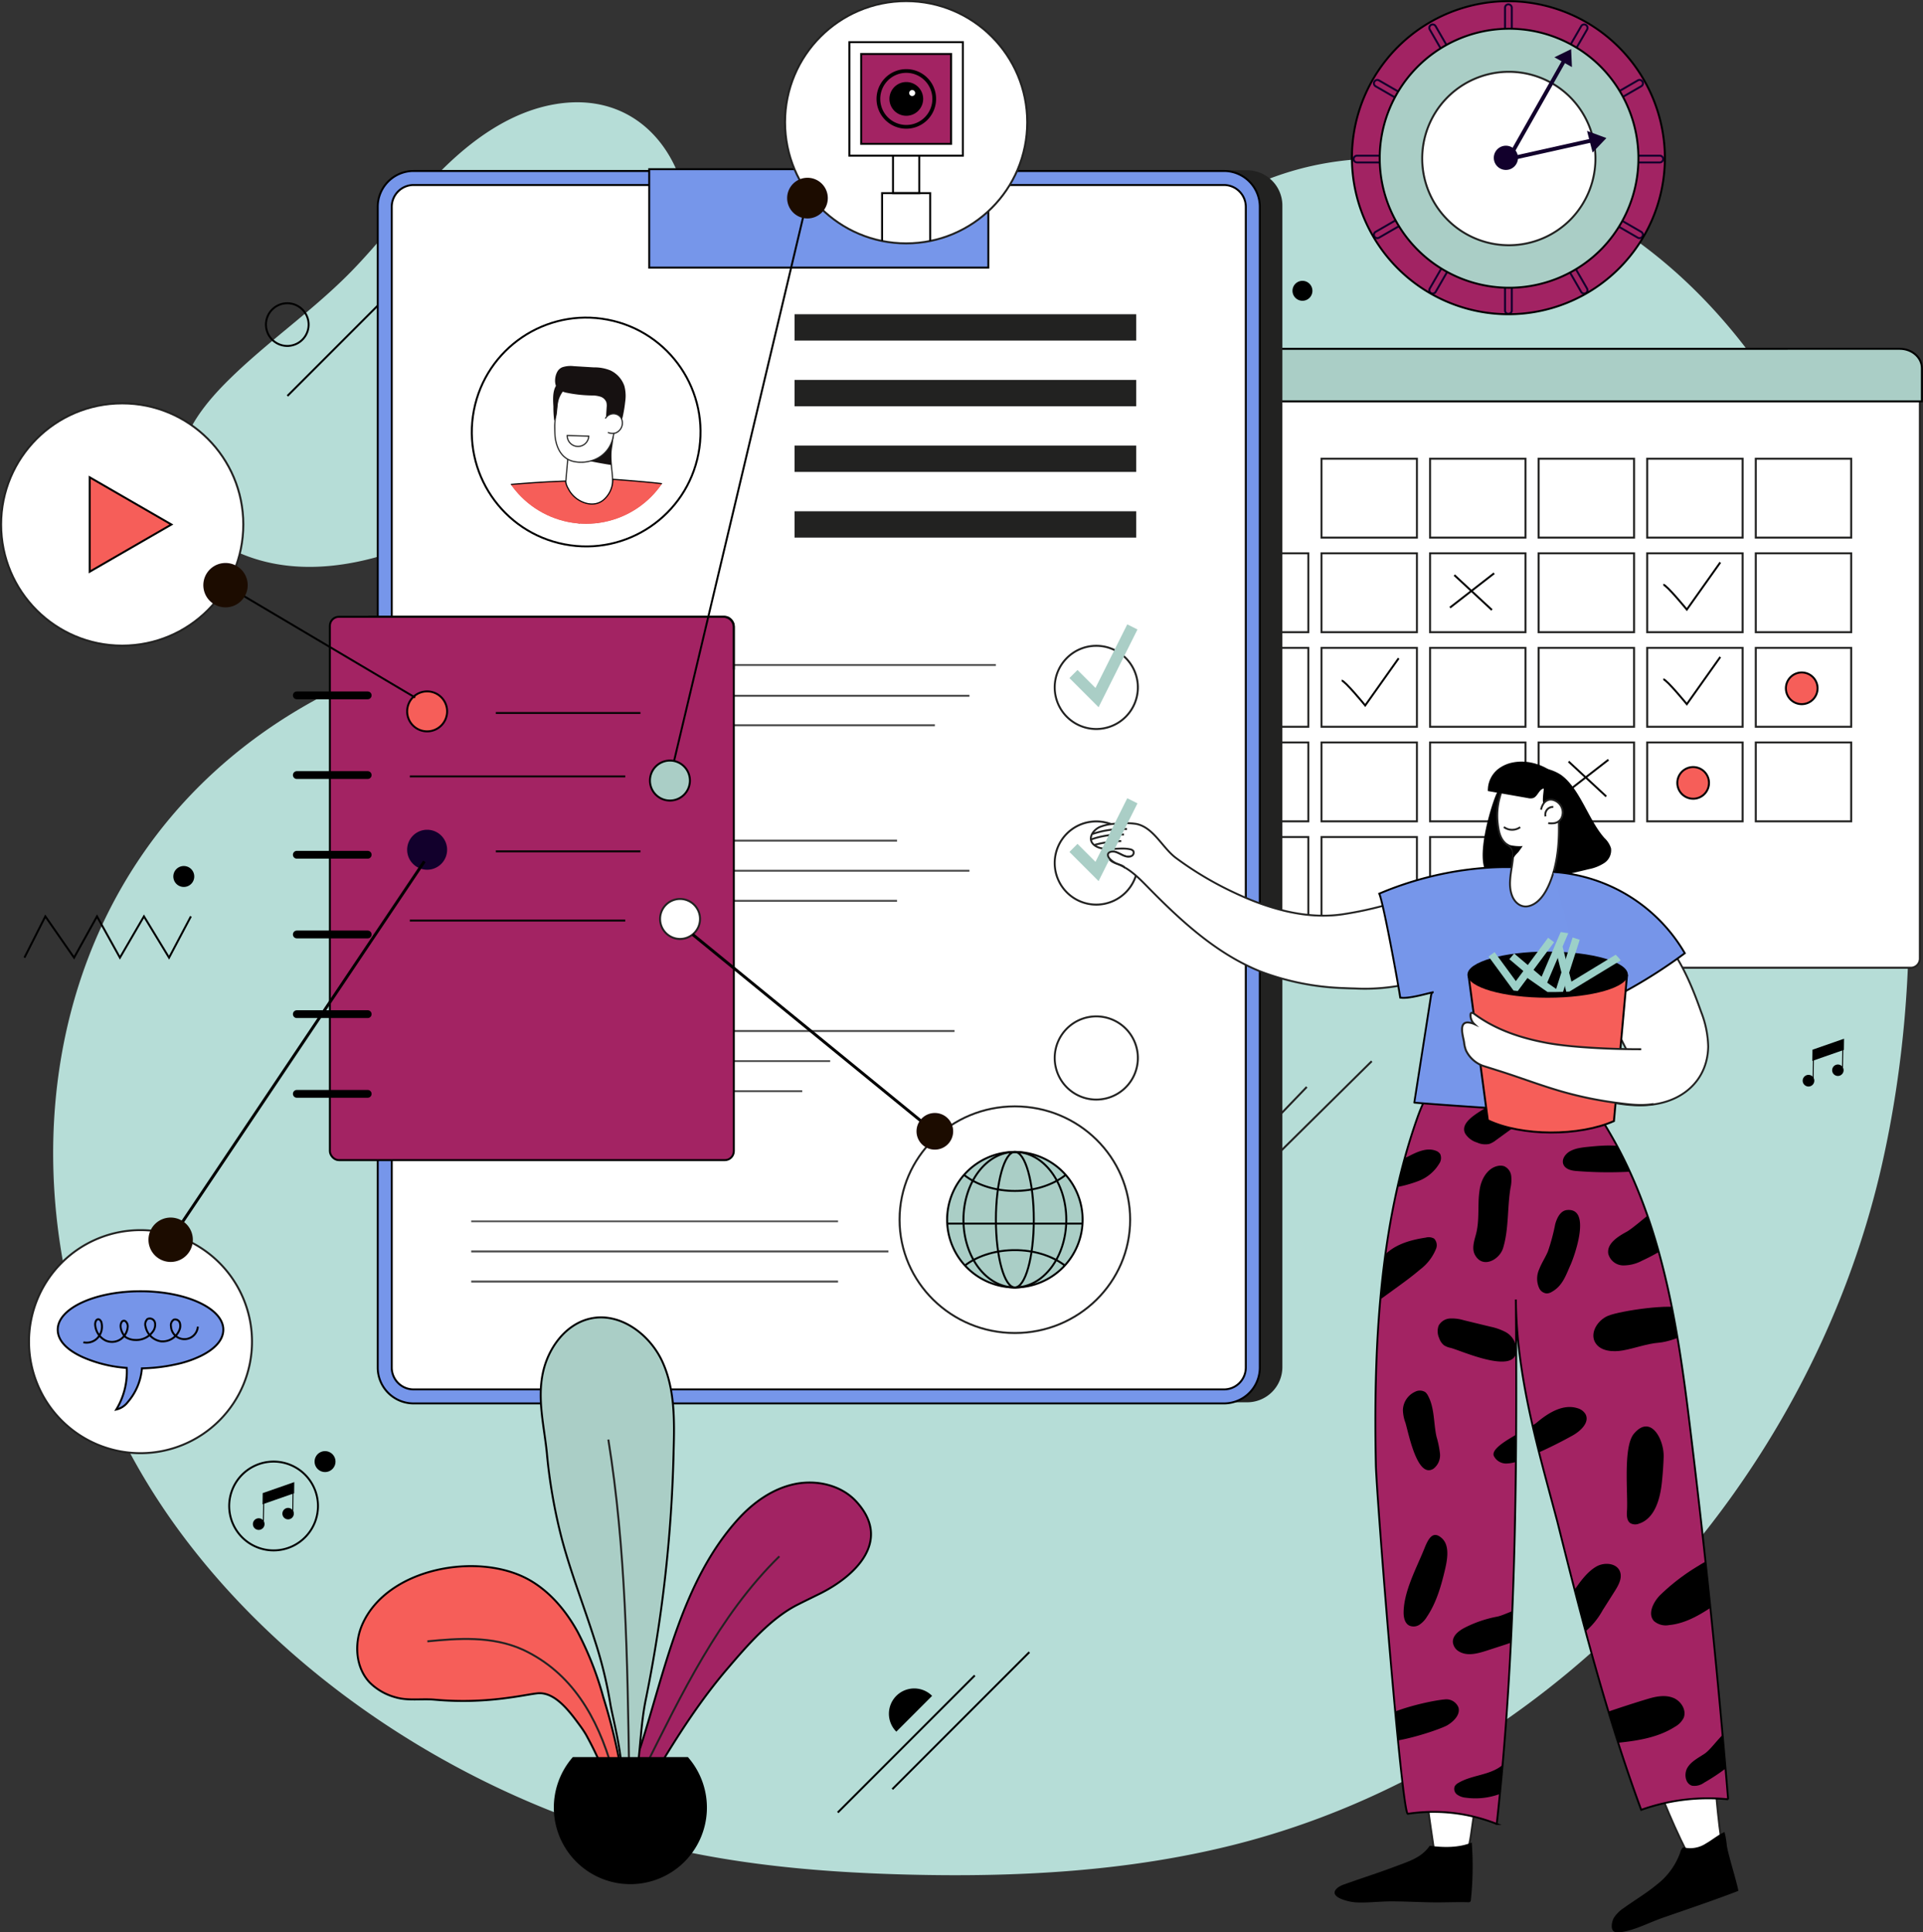 <?xml version="1.0" encoding="UTF-8"?>
<svg xmlns="http://www.w3.org/2000/svg" xmlns:xlink="http://www.w3.org/1999/xlink" id="Group_11470" data-name="Group 11470" width="492.417" height="494.671" viewBox="0 0 492.417 494.671">
  <rect x="0" y="0" width="492.417" height="494.671" fill="#333333" stroke="none"/>
  <defs>
    <clipPath id="clip-path">
      <rect id="Rectangle_18285" data-name="Rectangle 18285" width="492.417" height="494.671" fill="none"></rect>
    </clipPath>
    <clipPath id="clip-path-3">
      <rect id="Rectangle_18254" data-name="Rectangle 18254" width="109.045" height="0.57" fill="none"></rect>
    </clipPath>
    <clipPath id="clip-path-4">
      <rect id="Rectangle_18255" data-name="Rectangle 18255" width="127.583" height="0.551" fill="none"></rect>
    </clipPath>
    <clipPath id="clip-path-6">
      <rect id="Rectangle_18257" data-name="Rectangle 18257" width="123.756" height="0.57" fill="none"></rect>
    </clipPath>
    <clipPath id="clip-path-7">
      <rect id="Rectangle_18258" data-name="Rectangle 18258" width="91.92" height="0.529" fill="none"></rect>
    </clipPath>
    <clipPath id="clip-path-8">
      <rect id="Rectangle_18259" data-name="Rectangle 18259" width="84.763" height="0.54" fill="none"></rect>
    </clipPath>
    <clipPath id="clip-path-9">
      <rect id="Rectangle_18260" data-name="Rectangle 18260" width="93.937" height="0.497" fill="none"></rect>
    </clipPath>
    <clipPath id="clip-path-10">
      <rect id="Rectangle_18261" data-name="Rectangle 18261" width="106.825" height="0.57" fill="none"></rect>
    </clipPath>
    <clipPath id="clip-path-11">
      <rect id="Rectangle_18262" data-name="Rectangle 18262" width="93.937" height="0.57" fill="none"></rect>
    </clipPath>
    <clipPath id="clip-path-12">
      <rect id="Rectangle_18263" data-name="Rectangle 18263" width="134.347" height="0.55" fill="none"></rect>
    </clipPath>
    <clipPath id="clip-path-13">
      <rect id="Rectangle_18264" data-name="Rectangle 18264" width="127.583" height="0.592" fill="none"></rect>
    </clipPath>
    <clipPath id="clip-path-14">
      <rect id="Rectangle_18265" data-name="Rectangle 18265" width="118.731" height="0.57" fill="none"></rect>
    </clipPath>
    <clipPath id="clip-path-15">
      <path id="Path_9725" data-name="Path 9725" d="M337.053,237.15a21.382,21.382,0,0,0-10.641,4.523c-3.277,2.877-5.31,7.047-6.805,11.275-9.857,27.888-11.223,59.471-10.623,88.807.159,7.76,6.649,89.6,8.187,89.362a44,44,0,0,1,22.77,2.6c4.927-44.537,5.244-89.449,4.905-134.257.148,19.664,5.622,38.078,10.612,56.859,6.224,24.9,12.632,49.809,21.476,73.788a51.266,51.266,0,0,1,22.256-2.7q-4.018-48.83-10.022-97.472c-.745-6.023-1.544-12.041-2.5-18.014-3.454-21.517-8.979-42.443-21.423-60.879-3.2-4.736-7.047-9.148-11.939-11.786a24.532,24.532,0,0,0-11.34-2.49,31.193,31.193,0,0,0-4.911.388" transform="translate(-308.864 -236.762)" fill="none"></path>
    </clipPath>
    <clipPath id="clip-path-17">
      <path id="Path_9745" data-name="Path 9745" d="M338.027,211.065c-3.2,1.279-11.2,6.876-5.972,10.3,4.837,3.169,12.277,3.277,17.817,3.277,5.5,0,13.519-.022,18.179-3.518A3.176,3.176,0,0,0,369.466,219c.413-3.364-6.283-7.083-8.744-7.955a35.069,35.069,0,0,0-11.648-2.033,29.76,29.76,0,0,0-11.047,2.054" transform="translate(-330.328 -209.011)" fill="none"></path>
    </clipPath>
    <clipPath id="clip-path-19">
      <path id="Path_9763" data-name="Path 9763" d="M303.6,40.679A40.072,40.072,0,1,0,343.667.263,40.244,40.244,0,0,0,303.6,40.679" transform="translate(-303.597 -0.263)" fill="none"></path>
    </clipPath>
    <clipPath id="clip-path-21">
      <path id="Path_9809" data-name="Path 9809" d="M111.038,99.878a23.486,23.486,0,1,0,23.485-23.485,23.485,23.485,0,0,0-23.485,23.485" transform="translate(-111.038 -76.393)" fill="none"></path>
    </clipPath>
    <clipPath id="clip-path-22">
      <path id="Path_9813" data-name="Path 9813" d="M176.293,31.26A31.009,31.009,0,1,0,207.3.25a31.008,31.008,0,0,0-31.009,31.01" transform="translate(-176.293 -0.25)" fill="none"></path>
    </clipPath>
    <clipPath id="clip-path-24">
      <path id="Path_9820" data-name="Path 9820" d="M212.692,275.96a17.346,17.346,0,1,0,17.346-17.347,17.347,17.347,0,0,0-17.346,17.347" transform="translate(-212.692 -258.613)" fill="none"></path>
    </clipPath>
  </defs>
  <g id="Group_11469" data-name="Group 11469" clip-path="url(#clip-path)">
    <g id="Group_11446" data-name="Group 11446">
      <g id="Group_11445" data-name="Group 11445" clip-path="url(#clip-path)">
        <path id="Path_9631" data-name="Path 9631" d="M205.9,139.212c-18.105,6.143-37.7,8.433-56.3,11.841-23.923,4.383-47.671,10.955-69.138,22.387C1.162,215.667-6.416,316.032,42.82,384.978c26.55,37.18,68.432,65.378,111.8,79.043,24.477,7.714,50.307,10.221,75.963,10.877,28.181.721,56.623-.771,83.951-7.681,81.8-20.679,147.189-91.965,165.743-174.268,10.922-48.45,8.634-101.891-5.495-149.623-10.5-35.46-30.705-69.182-61.554-89.578-20.184-13.345-45.139-20.1-69.3-17.779-27.595,2.645-46.3,18.518-66.187,36.335-19.366,17.353-28.712,44.059-51.5,57.677a105.478,105.478,0,0,1-20.34,9.23" transform="translate(1.675 4.983)" fill="#b6ddd7"></path>
        <path id="Path_9632" data-name="Path 9632" d="M458.91,233.48V85.069H233.14V233.48a2.325,2.325,0,0,0,2.325,2.325H456.584a2.325,2.325,0,0,0,2.325-2.325" transform="translate(32.703 11.933)" fill="#fff"></path>
        <path id="Path_9633" data-name="Path 9633" d="M458.91,233.48V85.069H233.14V233.48a2.325,2.325,0,0,0,2.325,2.325H456.584A2.325,2.325,0,0,0,458.91,233.48Z" transform="translate(32.703 11.933)" fill="none" stroke="#222221" stroke-miterlimit="10" stroke-width="0.5"></path>
        <path id="Path_9634" data-name="Path 9634" d="M459.492,91.762v-8.5c0-2.733-2.536-4.949-5.665-4.949H238.349c-3.128,0-5.664,2.216-5.664,4.949v8.5Z" transform="translate(32.639 10.985)" fill="#aacec6"></path>
        <path id="Path_9635" data-name="Path 9635" d="M459.492,91.762v-8.5c0-2.733-2.536-4.949-5.665-4.949H238.349c-3.128,0-5.664,2.216-5.664,4.949v8.5Z" transform="translate(32.639 10.985)" fill="none" stroke="#000" stroke-miterlimit="10" stroke-width="0.5"></path>
        <rect id="Rectangle_18193" data-name="Rectangle 18193" width="24.436" height="20.197" transform="translate(338.391 117.428)" fill="#fff"></rect>
        <rect id="Rectangle_18194" data-name="Rectangle 18194" width="24.436" height="20.197" transform="translate(338.391 117.428)" fill="none" stroke="#222221" stroke-miterlimit="10" stroke-width="0.5"></rect>
        <rect id="Rectangle_18195" data-name="Rectangle 18195" width="24.436" height="20.197" transform="translate(366.192 117.428)" fill="#fff"></rect>
        <rect id="Rectangle_18196" data-name="Rectangle 18196" width="24.436" height="20.197" transform="translate(366.192 117.428)" fill="none" stroke="#222221" stroke-miterlimit="10" stroke-width="0.5"></rect>
        <rect id="Rectangle_18197" data-name="Rectangle 18197" width="24.436" height="20.197" transform="translate(393.993 117.428)" fill="#fff"></rect>
        <rect id="Rectangle_18198" data-name="Rectangle 18198" width="24.436" height="20.197" transform="translate(393.993 117.428)" fill="none" stroke="#222221" stroke-miterlimit="10" stroke-width="0.5"></rect>
        <rect id="Rectangle_18199" data-name="Rectangle 18199" width="24.436" height="20.197" transform="translate(421.794 117.428)" fill="#fff"></rect>
        <rect id="Rectangle_18200" data-name="Rectangle 18200" width="24.436" height="20.197" transform="translate(421.794 117.428)" fill="none" stroke="#222221" stroke-miterlimit="10" stroke-width="0.5"></rect>
        <rect id="Rectangle_18201" data-name="Rectangle 18201" width="24.436" height="20.197" transform="translate(449.595 117.428)" fill="#fff"></rect>
        <rect id="Rectangle_18202" data-name="Rectangle 18202" width="24.436" height="20.197" transform="translate(449.595 117.428)" fill="none" stroke="#222221" stroke-miterlimit="10" stroke-width="0.5"></rect>
        <rect id="Rectangle_18203" data-name="Rectangle 18203" width="24.436" height="20.197" transform="translate(282.789 141.64)" fill="#fff"></rect>
        <rect id="Rectangle_18204" data-name="Rectangle 18204" width="24.436" height="20.197" transform="translate(282.789 141.64)" fill="none" stroke="#222221" stroke-miterlimit="10" stroke-width="0.5"></rect>
        <rect id="Rectangle_18205" data-name="Rectangle 18205" width="24.436" height="20.197" transform="translate(310.59 141.64)" fill="#fff"></rect>
        <rect id="Rectangle_18206" data-name="Rectangle 18206" width="24.436" height="20.197" transform="translate(310.59 141.64)" fill="none" stroke="#222221" stroke-miterlimit="10" stroke-width="0.5"></rect>
        <rect id="Rectangle_18207" data-name="Rectangle 18207" width="24.436" height="20.197" transform="translate(338.391 141.64)" fill="#fff"></rect>
        <rect id="Rectangle_18208" data-name="Rectangle 18208" width="24.436" height="20.197" transform="translate(338.391 141.64)" fill="none" stroke="#222221" stroke-miterlimit="10" stroke-width="0.5"></rect>
        <rect id="Rectangle_18209" data-name="Rectangle 18209" width="24.436" height="20.197" transform="translate(366.192 141.64)" fill="#fff"></rect>
        <rect id="Rectangle_18210" data-name="Rectangle 18210" width="24.436" height="20.197" transform="translate(366.192 141.64)" fill="none" stroke="#222221" stroke-miterlimit="10" stroke-width="0.5"></rect>
        <rect id="Rectangle_18211" data-name="Rectangle 18211" width="24.436" height="20.197" transform="translate(393.993 141.64)" fill="#fff"></rect>
        <rect id="Rectangle_18212" data-name="Rectangle 18212" width="24.436" height="20.197" transform="translate(393.993 141.64)" fill="none" stroke="#222221" stroke-miterlimit="10" stroke-width="0.5"></rect>
        <rect id="Rectangle_18213" data-name="Rectangle 18213" width="24.436" height="20.197" transform="translate(421.794 141.64)" fill="#fff"></rect>
        <rect id="Rectangle_18214" data-name="Rectangle 18214" width="24.436" height="20.197" transform="translate(421.794 141.64)" fill="none" stroke="#222221" stroke-miterlimit="10" stroke-width="0.5"></rect>
        <rect id="Rectangle_18215" data-name="Rectangle 18215" width="24.436" height="20.197" transform="translate(449.595 141.64)" fill="#fff"></rect>
        <rect id="Rectangle_18216" data-name="Rectangle 18216" width="24.436" height="20.197" transform="translate(449.595 141.64)" fill="none" stroke="#222221" stroke-miterlimit="10" stroke-width="0.5"></rect>
        <rect id="Rectangle_18217" data-name="Rectangle 18217" width="24.436" height="20.197" transform="translate(282.789 165.853)" fill="#fff"></rect>
        <rect id="Rectangle_18218" data-name="Rectangle 18218" width="24.436" height="20.197" transform="translate(282.789 165.853)" fill="none" stroke="#222221" stroke-miterlimit="10" stroke-width="0.5"></rect>
        <rect id="Rectangle_18219" data-name="Rectangle 18219" width="24.436" height="20.197" transform="translate(310.59 165.853)" fill="#fff"></rect>
        <rect id="Rectangle_18220" data-name="Rectangle 18220" width="24.436" height="20.197" transform="translate(310.59 165.853)" fill="none" stroke="#222221" stroke-miterlimit="10" stroke-width="0.5"></rect>
        <rect id="Rectangle_18221" data-name="Rectangle 18221" width="24.436" height="20.197" transform="translate(338.391 165.853)" fill="#fff"></rect>
        <rect id="Rectangle_18222" data-name="Rectangle 18222" width="24.436" height="20.197" transform="translate(338.391 165.853)" fill="none" stroke="#222221" stroke-miterlimit="10" stroke-width="0.5"></rect>
        <rect id="Rectangle_18223" data-name="Rectangle 18223" width="24.436" height="20.197" transform="translate(366.192 165.853)" fill="#fff"></rect>
        <rect id="Rectangle_18224" data-name="Rectangle 18224" width="24.436" height="20.197" transform="translate(366.192 165.853)" fill="none" stroke="#222221" stroke-miterlimit="10" stroke-width="0.5"></rect>
        <rect id="Rectangle_18225" data-name="Rectangle 18225" width="24.436" height="20.197" transform="translate(393.993 165.853)" fill="#fff"></rect>
        <rect id="Rectangle_18226" data-name="Rectangle 18226" width="24.436" height="20.197" transform="translate(393.993 165.853)" fill="none" stroke="#222221" stroke-miterlimit="10" stroke-width="0.5"></rect>
        <rect id="Rectangle_18227" data-name="Rectangle 18227" width="24.436" height="20.197" transform="translate(421.794 165.853)" fill="#fff"></rect>
        <rect id="Rectangle_18228" data-name="Rectangle 18228" width="24.436" height="20.197" transform="translate(421.794 165.853)" fill="none" stroke="#222221" stroke-miterlimit="10" stroke-width="0.5"></rect>
        <rect id="Rectangle_18229" data-name="Rectangle 18229" width="24.436" height="20.197" transform="translate(449.595 165.853)" fill="#fff"></rect>
        <rect id="Rectangle_18230" data-name="Rectangle 18230" width="24.436" height="20.197" transform="translate(449.595 165.853)" fill="none" stroke="#222221" stroke-miterlimit="10" stroke-width="0.5"></rect>
        <rect id="Rectangle_18231" data-name="Rectangle 18231" width="24.436" height="20.197" transform="translate(282.789 190.065)" fill="#fff"></rect>
        <rect id="Rectangle_18232" data-name="Rectangle 18232" width="24.436" height="20.197" transform="translate(282.789 190.065)" fill="none" stroke="#222221" stroke-miterlimit="10" stroke-width="0.5"></rect>
        <rect id="Rectangle_18233" data-name="Rectangle 18233" width="24.436" height="20.197" transform="translate(310.59 190.065)" fill="#fff"></rect>
        <rect id="Rectangle_18234" data-name="Rectangle 18234" width="24.436" height="20.197" transform="translate(310.59 190.065)" fill="none" stroke="#222221" stroke-miterlimit="10" stroke-width="0.5"></rect>
        <rect id="Rectangle_18235" data-name="Rectangle 18235" width="24.436" height="20.197" transform="translate(338.391 190.065)" fill="#fff"></rect>
        <rect id="Rectangle_18236" data-name="Rectangle 18236" width="24.436" height="20.197" transform="translate(338.391 190.065)" fill="none" stroke="#222221" stroke-miterlimit="10" stroke-width="0.5"></rect>
        <rect id="Rectangle_18237" data-name="Rectangle 18237" width="24.436" height="20.197" transform="translate(366.192 190.065)" fill="#fff"></rect>
        <rect id="Rectangle_18238" data-name="Rectangle 18238" width="24.436" height="20.197" transform="translate(366.192 190.065)" fill="none" stroke="#222221" stroke-miterlimit="10" stroke-width="0.5"></rect>
        <rect id="Rectangle_18239" data-name="Rectangle 18239" width="24.436" height="20.197" transform="translate(393.993 190.065)" fill="#fff"></rect>
        <rect id="Rectangle_18240" data-name="Rectangle 18240" width="24.436" height="20.197" transform="translate(393.993 190.065)" fill="none" stroke="#222221" stroke-miterlimit="10" stroke-width="0.5"></rect>
        <rect id="Rectangle_18241" data-name="Rectangle 18241" width="24.436" height="20.197" transform="translate(421.794 190.065)" fill="#fff"></rect>
        <rect id="Rectangle_18242" data-name="Rectangle 18242" width="24.436" height="20.197" transform="translate(421.794 190.065)" fill="none" stroke="#222221" stroke-miterlimit="10" stroke-width="0.5"></rect>
        <rect id="Rectangle_18243" data-name="Rectangle 18243" width="24.436" height="20.197" transform="translate(449.595 190.065)" fill="#fff"></rect>
        <rect id="Rectangle_18244" data-name="Rectangle 18244" width="24.436" height="20.197" transform="translate(449.595 190.065)" fill="none" stroke="#222221" stroke-miterlimit="10" stroke-width="0.5"></rect>
        <rect id="Rectangle_18245" data-name="Rectangle 18245" width="24.436" height="20.197" transform="translate(282.789 214.279)" fill="#fff"></rect>
        <rect id="Rectangle_18246" data-name="Rectangle 18246" width="24.436" height="20.197" transform="translate(282.789 214.279)" fill="none" stroke="#222221" stroke-miterlimit="10" stroke-width="0.5"></rect>
        <rect id="Rectangle_18247" data-name="Rectangle 18247" width="24.436" height="20.197" transform="translate(310.59 214.279)" fill="#fff"></rect>
        <rect id="Rectangle_18248" data-name="Rectangle 18248" width="24.436" height="20.197" transform="translate(310.59 214.279)" fill="none" stroke="#222221" stroke-miterlimit="10" stroke-width="0.5"></rect>
        <rect id="Rectangle_18249" data-name="Rectangle 18249" width="24.436" height="20.197" transform="translate(338.391 214.279)" fill="#fff"></rect>
        <rect id="Rectangle_18250" data-name="Rectangle 18250" width="24.436" height="20.197" transform="translate(338.391 214.279)" fill="none" stroke="#222221" stroke-miterlimit="10" stroke-width="0.5"></rect>
        <rect id="Rectangle_18251" data-name="Rectangle 18251" width="24.436" height="20.197" transform="translate(366.192 214.279)" fill="#fff"></rect>
        <rect id="Rectangle_18252" data-name="Rectangle 18252" width="24.436" height="20.197" transform="translate(366.192 214.279)" fill="none" stroke="#222221" stroke-miterlimit="10" stroke-width="0.5"></rect>
        <path id="Path_9636" data-name="Path 9636" d="M325.61,137.493l11.317-8.788" transform="translate(45.674 18.054)" fill="none" stroke="#050504" stroke-miterlimit="10" stroke-width="0.5"></path>
        <path id="Path_9637" data-name="Path 9637" d="M336.22,138.038l-9.63-8.928" transform="translate(45.812 18.111)" fill="none" stroke="#050504" stroke-miterlimit="10" stroke-width="0.5"></path>
        <path id="Path_9638" data-name="Path 9638" d="M276.681,179.15,288,170.362" transform="translate(38.811 23.897)" fill="none" stroke="#050504" stroke-miterlimit="10" stroke-width="0.5"></path>
        <path id="Path_9639" data-name="Path 9639" d="M287.29,179.7l-9.63-8.928" transform="translate(38.948 23.954)" fill="none" stroke="#050504" stroke-miterlimit="10" stroke-width="0.5"></path>
        <path id="Path_9640" data-name="Path 9640" d="M351.278,179.352l11.317-8.788" transform="translate(49.275 23.926)" fill="none" stroke="#050504" stroke-miterlimit="10" stroke-width="0.5"></path>
        <path id="Path_9641" data-name="Path 9641" d="M361.888,179.9l-9.631-8.928" transform="translate(49.412 23.982)" fill="none" stroke="#050504" stroke-miterlimit="10" stroke-width="0.5"></path>
        <path id="Path_9642" data-name="Path 9642" d="M301.3,153.5c.8,0,6.018,6.365,6.018,6.365l8.568-12.079" transform="translate(42.265 20.73)" fill="none" stroke="#050504" stroke-miterlimit="10" stroke-width="0.5"></path>
        <path id="Path_9643" data-name="Path 9643" d="M373.527,131.972c.8,0,6.018,6.365,6.018,6.365l8.569-12.079" transform="translate(52.396 17.711)" fill="none" stroke="#050504" stroke-miterlimit="10" stroke-width="0.5"></path>
        <path id="Path_9644" data-name="Path 9644" d="M373.527,153.207c.8,0,6.018,6.365,6.018,6.365l8.569-12.08" transform="translate(52.396 20.689)" fill="none" stroke="#050504" stroke-miterlimit="10" stroke-width="0.5"></path>
        <path id="Path_9645" data-name="Path 9645" d="M252.32,131.632c.8,0,6.018,6.365,6.018,6.365l8.568-12.08" transform="translate(35.394 17.663)" fill="none" stroke="#050504" stroke-miterlimit="10" stroke-width="0.5"></path>
        <path id="Path_9646" data-name="Path 9646" d="M325.463,197.192c.8,0,6.018,6.365,6.018,6.365l8.569-12.079" transform="translate(45.654 26.859)" fill="none" stroke="#050504" stroke-miterlimit="10" stroke-width="0.5"></path>
        <path id="Path_9647" data-name="Path 9647" d="M409.16,155.029a4.054,4.054,0,1,1-4.055-4.055,4.055,4.055,0,0,1,4.055,4.055" transform="translate(56.257 21.178)" fill="#d65e5a"></path>
        <path id="Path_9648" data-name="Path 9648" d="M409.16,155.029a4.054,4.054,0,1,1-4.055-4.055A4.055,4.055,0,0,1,409.16,155.029Z" transform="translate(56.257 21.178)" fill="#f65e59" stroke="#000" stroke-miterlimit="10" stroke-width="0.5"></path>
        <path id="Path_9649" data-name="Path 9649" d="M384.78,176.263a4.054,4.054,0,1,1-4.055-4.055,4.055,4.055,0,0,1,4.055,4.055" transform="translate(52.837 24.156)" fill="#f65e59"></path>
        <path id="Path_9650" data-name="Path 9650" d="M384.78,176.263a4.054,4.054,0,1,1-4.055-4.055A4.055,4.055,0,0,1,384.78,176.263Z" transform="translate(52.837 24.156)" fill="none" stroke="#000" stroke-miterlimit="10" stroke-width="0.5"></path>
        <path id="Path_9651" data-name="Path 9651" d="M263.269,155.029a4.054,4.054,0,1,1-4.055-4.055,4.055,4.055,0,0,1,4.055,4.055" transform="translate(35.792 21.178)" fill="#d65e5a"></path>
        <path id="Path_9652" data-name="Path 9652" d="M263.269,155.029a4.054,4.054,0,1,1-4.055-4.055A4.055,4.055,0,0,1,263.269,155.029Z" transform="translate(35.792 21.178)" fill="none" stroke="#000" stroke-miterlimit="10" stroke-width="0.5"></path>
        <path id="Path_9653" data-name="Path 9653" d="M306.306,353.617H102.059a9.017,9.017,0,0,1-9.017-9.017V47.253a9.017,9.017,0,0,1,9.017-9.017H306.306a9.017,9.017,0,0,1,9.017,9.017V344.6a9.018,9.018,0,0,1-9.017,9.017" transform="translate(13.051 5.363)" fill="#222221"></path>
        <path id="Path_9654" data-name="Path 9654" d="M168.87,43.573c-4.4-13.455-15.858-22.886-32.275-20.13-11.511,1.932-21.48,9.158-29.682,17.461S91.834,58.746,83.6,67.014c-9.643,9.681-21.022,17.491-30.738,27.1-5.339,5.281-10.3,11.357-12.15,18.635-2.447,9.619,2.039,18.275,10.3,23.194,34.038,20.255,84.307-15.55,104.62-41.777,8.16-10.535,14.781-22.937,15.209-36.256a41.956,41.956,0,0,0-1.973-14.336" transform="translate(5.617 3.221)" fill="#b6ddd7"></path>
        <path id="Path_9655" data-name="Path 9655" d="M201.519,390.129a6.482,6.482,0,1,1,9.166-9.168" transform="translate(28.001 53.172)"></path>
        <circle id="Ellipse_1634" data-name="Ellipse 1634" cx="5.466" cy="5.466" r="5.466" transform="translate(65.851 83.575) rotate(-48.562)" fill="none" stroke="#000" stroke-miterlimit="10" stroke-width="0.5"></circle>
        <path id="Path_9656" data-name="Path 9656" d="M72.2,326.031a2.678,2.678,0,1,1-1.308,3.554,2.678,2.678,0,0,1,1.308-3.554" transform="translate(9.91 45.699)"></path>
        <path id="Path_9657" data-name="Path 9657" d="M40.48,194.672a2.679,2.679,0,1,1-1.309,3.554,2.677,2.677,0,0,1,1.309-3.554" transform="translate(5.46 27.273)"></path>
        <line id="Line_492" data-name="Line 492" x1="35.08" y2="35.082" transform="translate(214.524 428.91)" fill="none" stroke="#000" stroke-miterlimit="10" stroke-width="0.5"></line>
        <line id="Line_493" data-name="Line 493" x1="35.082" y2="35.082" transform="translate(228.498 422.942)" fill="none" stroke="#000" stroke-miterlimit="10" stroke-width="0.5"></line>
        <line id="Line_494" data-name="Line 494" x1="27.982" y2="27.982" transform="translate(73.598 73.374)" fill="none" stroke="#000" stroke-miterlimit="10" stroke-width="0.5"></line>
        <path id="Path_9658" data-name="Path 9658" d="M295.354,65.6A2.551,2.551,0,1,1,292.8,63.05a2.552,2.552,0,0,1,2.552,2.552" transform="translate(40.714 8.844)"></path>
        <path id="Path_9659" data-name="Path 9659" d="M5.487,216.3l5.355-10.575L18.195,216.3l5.872-10.575L29.94,216.3l6.152-10.575L42.523,216.3l5.593-10.575" transform="translate(0.77 28.858)" fill="none" stroke="#000" stroke-miterlimit="10" stroke-width="0.5"></path>
        <line id="Line_495" data-name="Line 495" x1="34.654" y2="36.016" transform="translate(299.967 278.259)" fill="none" stroke="#222221" stroke-miterlimit="10" stroke-width="0.5"></line>
        <line id="Line_496" data-name="Line 496" x1="63.884" y2="63.094" transform="translate(287.373 271.664)" fill="none" stroke="#222221" stroke-miterlimit="10" stroke-width="0.5"></line>
        <path id="Path_9660" data-name="Path 9660" d="M299.667,351.87H95.42a9.017,9.017,0,0,1-9.017-9.017V48.976a9.017,9.017,0,0,1,9.017-9.017H299.667a9.018,9.018,0,0,1,9.017,9.017V342.853a9.018,9.018,0,0,1-9.017,9.017" transform="translate(12.12 5.605)" fill="#fff"></path>
        <rect id="Rectangle_18253" data-name="Rectangle 18253" width="222.281" height="311.911" rx="7.908" transform="translate(98.523 45.564)" fill="none" stroke="#222221" stroke-miterlimit="10" stroke-width="0.5"></rect>
        <path id="Path_9661" data-name="Path 9661" d="M301.524,353.885H94a9.186,9.186,0,0,1-9.175-9.175V47.562A9.185,9.185,0,0,1,94,38.387H301.524a9.185,9.185,0,0,1,9.175,9.175V344.71a9.186,9.186,0,0,1-9.175,9.175M94,41.973a5.6,5.6,0,0,0-5.588,5.588V344.71A5.6,5.6,0,0,0,94,350.3H301.524a5.594,5.594,0,0,0,5.588-5.589V47.562a5.6,5.6,0,0,0-5.588-5.588Z" transform="translate(11.899 5.385)" fill="#7695e9"></path>
        <path id="Path_9662" data-name="Path 9662" d="M301.524,353.885H94a9.186,9.186,0,0,1-9.175-9.175V47.562A9.185,9.185,0,0,1,94,38.387H301.524a9.185,9.185,0,0,1,9.175,9.175V344.71A9.186,9.186,0,0,1,301.524,353.885ZM94,41.973a5.6,5.6,0,0,0-5.588,5.588V344.71A5.6,5.6,0,0,0,94,350.3H301.524a5.594,5.594,0,0,0,5.588-5.589V47.562a5.6,5.6,0,0,0-5.588-5.588Z" transform="translate(11.899 5.385)" fill="#7696ea" stroke="#000" stroke-miterlimit="10" stroke-width="0.5"></path>
        <path id="Path_9663" data-name="Path 9663" d="M258.146,155.635A10.647,10.647,0,1,1,247.5,144.988a10.646,10.646,0,0,1,10.647,10.647" transform="translate(33.224 20.338)" fill="#fff"></path>
        <path id="Path_9664" data-name="Path 9664" d="M258.146,155.635A10.647,10.647,0,1,1,247.5,144.988,10.646,10.646,0,0,1,258.146,155.635Z" transform="translate(33.224 20.338)" fill="none" stroke="#222221" stroke-miterlimit="10" stroke-width="0.5"></path>
        <path id="Path_9665" data-name="Path 9665" d="M258.146,195.061A10.647,10.647,0,1,1,247.5,184.414a10.646,10.646,0,0,1,10.647,10.647" transform="translate(33.224 25.868)" fill="#fff"></path>
        <path id="Path_9666" data-name="Path 9666" d="M258.146,195.061A10.647,10.647,0,1,1,247.5,184.414,10.646,10.646,0,0,1,258.146,195.061Z" transform="translate(33.224 25.868)" fill="none" stroke="#222221" stroke-miterlimit="10" stroke-width="0.5"></path>
        <path id="Path_9667" data-name="Path 9667" d="M258.146,238.83A10.647,10.647,0,1,1,247.5,228.184a10.646,10.646,0,0,1,10.647,10.646" transform="translate(33.224 32.008)" fill="#fff"></path>
        <path id="Path_9668" data-name="Path 9668" d="M258.146,238.83A10.647,10.647,0,1,1,247.5,228.184,10.646,10.646,0,0,1,258.146,238.83Z" transform="translate(33.224 32.008)" fill="none" stroke="#222221" stroke-miterlimit="10" stroke-width="0.5"></path>
        <g id="Group_11410" data-name="Group 11410" transform="translate(120.661 214.916)" opacity="0.7">
          <g id="Group_11409" data-name="Group 11409">
            <g id="Group_11408" data-name="Group 11408" clip-path="url(#clip-path-3)">
              <line id="Line_497" data-name="Line 497" x2="109.044" transform="translate(0 0.285)" fill="none" stroke="#000" stroke-miterlimit="10" stroke-width="0.5"></line>
            </g>
          </g>
        </g>
        <g id="Group_11413" data-name="Group 11413" transform="translate(120.661 222.633)" opacity="0.7">
          <g id="Group_11412" data-name="Group 11412">
            <g id="Group_11411" data-name="Group 11411" clip-path="url(#clip-path-4)">
              <line id="Line_498" data-name="Line 498" x2="127.583" transform="translate(0 0.275)" fill="none" stroke="#000" stroke-miterlimit="10" stroke-width="0.484"></line>
            </g>
          </g>
        </g>
        <g id="Group_11416" data-name="Group 11416" transform="translate(120.661 230.329)" opacity="0.7">
          <g id="Group_11415" data-name="Group 11415">
            <g id="Group_11414" data-name="Group 11414" clip-path="url(#clip-path-3)">
              <line id="Line_499" data-name="Line 499" x2="109.044" transform="translate(0 0.285)" fill="none" stroke="#000" stroke-miterlimit="10" stroke-width="0.5"></line>
            </g>
          </g>
        </g>
        <g id="Group_11419" data-name="Group 11419" transform="translate(120.661 263.644)" opacity="0.7">
          <g id="Group_11418" data-name="Group 11418">
            <g id="Group_11417" data-name="Group 11417" clip-path="url(#clip-path-6)">
              <line id="Line_500" data-name="Line 500" x2="123.756" transform="translate(0 0.286)" fill="none" stroke="#000" stroke-miterlimit="10" stroke-width="0.5"></line>
            </g>
          </g>
        </g>
        <g id="Group_11422" data-name="Group 11422" transform="translate(120.661 271.371)" opacity="0.7">
          <g id="Group_11421" data-name="Group 11421">
            <g id="Group_11420" data-name="Group 11420" clip-path="url(#clip-path-7)">
              <line id="Line_501" data-name="Line 501" x2="91.92" transform="translate(0 0.265)" fill="none" stroke="#000" stroke-miterlimit="10" stroke-width="0.464"></line>
            </g>
          </g>
        </g>
        <g id="Group_11425" data-name="Group 11425" transform="translate(120.661 279.073)" opacity="0.7">
          <g id="Group_11424" data-name="Group 11424">
            <g id="Group_11423" data-name="Group 11423" clip-path="url(#clip-path-8)">
              <line id="Line_502" data-name="Line 502" x2="84.763" transform="translate(0 0.27)" fill="none" stroke="#000" stroke-miterlimit="10" stroke-width="0.475"></line>
            </g>
          </g>
        </g>
        <g id="Group_11428" data-name="Group 11428" transform="translate(120.661 312.409)" opacity="0.7">
          <g id="Group_11427" data-name="Group 11427">
            <g id="Group_11426" data-name="Group 11426" clip-path="url(#clip-path-9)">
              <line id="Line_503" data-name="Line 503" x2="93.937" transform="translate(0 0.249)" fill="none" stroke="#000" stroke-miterlimit="10" stroke-width="0.436"></line>
            </g>
          </g>
        </g>
        <g id="Group_11431" data-name="Group 11431" transform="translate(120.661 320.079)" opacity="0.7">
          <g id="Group_11430" data-name="Group 11430">
            <g id="Group_11429" data-name="Group 11429" clip-path="url(#clip-path-10)">
              <line id="Line_504" data-name="Line 504" x2="106.825" transform="translate(0 0.285)" fill="none" stroke="#000" stroke-miterlimit="10" stroke-width="0.5"></line>
            </g>
          </g>
        </g>
        <g id="Group_11434" data-name="Group 11434" transform="translate(120.661 327.786)" opacity="0.7">
          <g id="Group_11433" data-name="Group 11433">
            <g id="Group_11432" data-name="Group 11432" clip-path="url(#clip-path-11)">
              <line id="Line_505" data-name="Line 505" x2="93.937" transform="translate(0 0.285)" fill="none" stroke="#000" stroke-miterlimit="10" stroke-width="0.5"></line>
            </g>
          </g>
        </g>
        <g id="Group_11438" data-name="Group 11438" transform="translate(120.661 169.97)" opacity="0.7">
          <g id="Group_11437" data-name="Group 11437">
            <g id="Group_11436" data-name="Group 11436" clip-path="url(#clip-path-12)">
              <line id="Line_506" data-name="Line 506" x2="134.347" transform="translate(0 0.274)" fill="none" stroke="#000" stroke-miterlimit="10" stroke-width="0.482"></line>
            </g>
          </g>
        </g>
        <g id="Group_11441" data-name="Group 11441" transform="translate(120.661 177.818)" opacity="0.7">
          <g id="Group_11440" data-name="Group 11440">
            <g id="Group_11439" data-name="Group 11439" clip-path="url(#clip-path-13)">
              <line id="Line_507" data-name="Line 507" x2="127.583" transform="translate(0 0.296)" fill="none" stroke="#000" stroke-miterlimit="10" stroke-width="0.518"></line>
            </g>
          </g>
        </g>
        <g id="Group_11444" data-name="Group 11444" transform="translate(120.661 185.373)" opacity="0.7">
          <g id="Group_11443" data-name="Group 11443">
            <g id="Group_11442" data-name="Group 11442" clip-path="url(#clip-path-14)">
              <line id="Line_508" data-name="Line 508" x2="118.731" transform="translate(0 0.285)" fill="none" stroke="#000" stroke-miterlimit="10" stroke-width="0.5"></line>
            </g>
          </g>
        </g>
        <rect id="Rectangle_18266" data-name="Rectangle 18266" width="86.841" height="25.201" transform="translate(166.243 43.311)" fill="#7696ea"></rect>
        <rect id="Rectangle_18267" data-name="Rectangle 18267" width="86.841" height="25.201" transform="translate(166.243 43.311)" fill="none" stroke="#000" stroke-miterlimit="10" stroke-width="0.5"></rect>
        <path id="Path_9669" data-name="Path 9669" d="M319.173,218.795a10.23,10.23,0,0,0,2.929,2.019" transform="translate(44.771 30.691)" fill="none" stroke="#222221" stroke-miterlimit="10" stroke-width="0.5"></path>
        <path id="Path_9670" data-name="Path 9670" d="M261.058,277.395c0,16.021-13.218,29.009-29.522,29.009s-29.523-12.988-29.523-29.009,13.218-29.009,29.523-29.009,29.522,12.988,29.522,29.009" transform="translate(28.337 34.842)" fill="#fff"></path>
        <path id="Path_9671" data-name="Path 9671" d="M261.058,277.395c0,16.021-13.218,29.009-29.522,29.009s-29.523-12.988-29.523-29.009,13.218-29.009,29.523-29.009S261.058,261.374,261.058,277.395Z" transform="translate(28.337 34.842)" fill="none" stroke="#222221" stroke-miterlimit="10" stroke-width="0.5"></path>
        <path id="Path_9672" data-name="Path 9672" d="M238.31,31.259A31.009,31.009,0,1,1,207.3.25,31.008,31.008,0,0,1,238.31,31.259" transform="translate(24.729 0.035)" fill="#fff"></path>
        <circle id="Ellipse_1635" data-name="Ellipse 1635" cx="31.009" cy="31.009" r="31.009" transform="translate(201.023 0.286)" fill="none" stroke="#222221" stroke-miterlimit="10" stroke-width="0.5"></circle>
        <path id="Path_9673" data-name="Path 9673" d="M62.267,121.568A31.009,31.009,0,1,1,31.259,90.559a31.008,31.008,0,0,1,31.009,31.009" transform="translate(0.035 12.703)" fill="#fff"></path>
        <circle id="Ellipse_1636" data-name="Ellipse 1636" cx="31.009" cy="31.009" r="31.009" transform="translate(0.285 103.262)" fill="none" stroke="#222221" stroke-miterlimit="10" stroke-width="0.5"></circle>
        <path id="Path_9674" data-name="Path 9674" d="M174.895,277.569H76.7a2.622,2.622,0,0,1-2.621-2.621V141.095a2.622,2.622,0,0,1,2.621-2.622h98.193a2.621,2.621,0,0,1,2.622,2.62V274.948a2.621,2.621,0,0,1-2.622,2.621" transform="translate(10.391 19.424)" fill="#a32363"></path>
        <rect id="Rectangle_18268" data-name="Rectangle 18268" width="103.436" height="139.096" rx="2.299" transform="translate(84.472 157.897)" fill="none" stroke="#000" stroke-miterlimit="10" stroke-width="0.5"></rect>
        <line id="Line_509" data-name="Line 509" x2="18.147" transform="translate(76.007 178.011)" fill="none" stroke="#000" stroke-linecap="round" stroke-miterlimit="10" stroke-width="2"></line>
        <line id="Line_510" data-name="Line 510" x2="18.147" transform="translate(76.007 198.413)" fill="none" stroke="#000" stroke-linecap="round" stroke-miterlimit="10" stroke-width="2"></line>
        <line id="Line_511" data-name="Line 511" x2="18.147" transform="translate(76.007 218.815)" fill="none" stroke="#000" stroke-linecap="round" stroke-miterlimit="10" stroke-width="2"></line>
        <line id="Line_512" data-name="Line 512" x2="18.147" transform="translate(76.007 239.217)" fill="none" stroke="#000" stroke-linecap="round" stroke-miterlimit="10" stroke-width="2"></line>
        <line id="Line_513" data-name="Line 513" x2="18.147" transform="translate(76.007 259.619)" fill="none" stroke="#000" stroke-linecap="round" stroke-miterlimit="10" stroke-width="2"></line>
        <line id="Line_514" data-name="Line 514" x2="18.147" transform="translate(76.007 280.021)" fill="none" stroke="#000" stroke-linecap="round" stroke-miterlimit="10" stroke-width="2"></line>
        <line id="Line_515" data-name="Line 515" x2="37.036" transform="translate(126.959 182.521)" fill="none" stroke="#050504" stroke-miterlimit="10" stroke-width="0.5"></line>
        <line id="Line_516" data-name="Line 516" x2="37.036" transform="translate(126.959 217.946)" fill="none" stroke="#050504" stroke-miterlimit="10" stroke-width="0.5"></line>
        <line id="Line_517" data-name="Line 517" x2="55.17" transform="translate(104.939 235.659)" fill="none" stroke="#050504" stroke-miterlimit="10" stroke-width="0.5"></line>
        <line id="Line_518" data-name="Line 518" x2="55.17" transform="translate(104.939 198.757)" fill="none" stroke="#050504" stroke-miterlimit="10" stroke-width="0.5"></line>
        <path id="Path_9675" data-name="Path 9675" d="M101.665,160.336a5.116,5.116,0,1,1-5.115-5.115,5.115,5.115,0,0,1,5.115,5.115" transform="translate(12.826 21.773)" fill="#d65e5a"></path>
        <path id="Path_9676" data-name="Path 9676" d="M101.665,160.336a5.116,5.116,0,1,1-5.115-5.115A5.115,5.115,0,0,1,101.665,160.336Z" transform="translate(12.826 21.773)" fill="#f65e59" stroke="#000" stroke-miterlimit="10" stroke-width="0.5"></path>
        <path id="Path_9677" data-name="Path 9677" d="M101.665,191.4a5.116,5.116,0,1,1-5.115-5.115,5.115,5.115,0,0,1,5.115,5.115" transform="translate(12.826 26.131)" fill="#12002c"></path>
        <path id="Path_9678" data-name="Path 9678" d="M82.677,138.473h90.917a2.716,2.716,0,0,1,2.716,2.716v10.818" transform="translate(11.597 19.424)" fill="none" stroke="#050504" stroke-miterlimit="10" stroke-width="0.5"></path>
        <path id="Path_9679" data-name="Path 9679" d="M158.463,206.937a5.116,5.116,0,1,1-5.115-5.115,5.115,5.115,0,0,1,5.115,5.115" transform="translate(20.793 28.31)" fill="#fff"></path>
        <path id="Path_9680" data-name="Path 9680" d="M158.463,206.937a5.116,5.116,0,1,1-5.115-5.115A5.115,5.115,0,0,1,158.463,206.937Z" transform="translate(20.793 28.31)" fill="none" stroke="#222221" stroke-miterlimit="10" stroke-width="0.5"></path>
        <path id="Path_9681" data-name="Path 9681" d="M336.353,179.339a11.53,11.53,0,0,1,7.278-6.517,11.3,11.3,0,0,1,9.349,1.341c4.913,3.484,7.061,11.589,11.18,16.2a6.126,6.126,0,0,1,1.661,2.6,3.889,3.889,0,0,1-1.668,3.75,10.912,10.912,0,0,1-4,1.609c-2.835.709-5.689,1.34-8.542,1.969-4.7,1.039-9.615,2.075-14.276.871a6.226,6.226,0,0,1-3.149-1.666c-3.154-3.5.586-16.379,2.163-20.151" transform="translate(46.706 24.178)"></path>
        <path id="Path_9682" data-name="Path 9682" d="M316.83,377.577c2.049,16.651,4.5,33.3,6.964,50.132,5.55-.279,7.517-4.982,8.406-10.78,1.878-12.233,2.9-25.868,3.846-39.352Z" transform="translate(44.443 52.964)" fill="#fff"></path>
        <path id="Path_9683" data-name="Path 9683" d="M316.83,377.577c2.049,16.651,4.5,33.3,6.964,50.132,5.55-.279,7.517-4.982,8.406-10.78,1.878-12.233,2.9-25.868,3.846-39.352Z" transform="translate(44.443 52.964)" fill="none" stroke="#222221" stroke-miterlimit="10" stroke-width="0.478"></path>
        <path id="Path_9684" data-name="Path 9684" d="M387.279,391.806c-1.771-10.828-3.972-21.582-5.957-32.372H358.163c.875,2.672,1.746,5.344,2.64,8.009,6.164,18.381,12.162,39.03,20.924,56.327,1.23,2.431,2.27,2.281,5.692,1.423,3.685-.923,3.5-1.968,3.084-4.744-1.319-8.8-1.789-19.865-3.225-28.644" transform="translate(50.241 50.419)" fill="#fff"></path>
        <path id="Path_9685" data-name="Path 9685" d="M387.279,391.806c-1.771-10.828-3.972-21.582-5.957-32.372H358.163c.875,2.672,1.746,5.344,2.64,8.009,6.164,18.381,12.162,39.03,20.924,56.327,1.23,2.431,2.27,2.281,5.692,1.423,3.685-.923,3.5-1.968,3.084-4.744C389.184,411.653,388.714,400.585,387.279,391.806Z" transform="translate(50.241 50.419)" fill="none" stroke="#222221" stroke-miterlimit="10" stroke-width="0.478"></path>
        <path id="Path_9686" data-name="Path 9686" d="M386.666,311.917c.959,5.973,1.758,11.991,2.5,18.015q6,48.625,10.023,97.471a51.245,51.245,0,0,0-22.256,2.7c-8.844-23.979-15.252-48.893-21.476-73.788-4.992-18.779-10.464-37.195-10.614-56.859.339,44.808.023,89.72-4.9,134.257a44,44,0,0,0-22.77-2.6c-1.538.235-8.029-81.6-8.187-89.361-.6-29.337.765-60.92,10.623-88.808,1.495-4.228,3.528-8.4,6.805-11.274a21.352,21.352,0,0,1,10.641-4.523c5.757-.924,12-.188,16.251,2.1,4.891,2.637,8.741,7.05,11.939,11.786,12.445,18.436,17.97,39.362,21.423,60.879" transform="translate(43.325 33.211)" fill="#a32363"></path>
        <path id="Path_9687" data-name="Path 9687" d="M386.666,311.917c.959,5.973,1.758,11.991,2.5,18.015q6,48.625,10.023,97.471a51.245,51.245,0,0,0-22.256,2.7c-8.844-23.979-15.252-48.893-21.476-73.788-4.992-18.779-10.464-37.195-10.614-56.859.339,44.808.023,89.72-4.9,134.257a44,44,0,0,0-22.77-2.6c-1.538.235-8.029-81.6-8.187-89.361-.6-29.337.765-60.92,10.623-88.808,1.495-4.228,3.528-8.4,6.805-11.274a21.352,21.352,0,0,1,10.641-4.523c5.757-.924,12-.188,16.251,2.1,4.891,2.637,8.741,7.05,11.939,11.786C377.688,269.474,383.212,290.4,386.666,311.917Z" transform="translate(43.325 33.211)" fill="none" stroke="#000" stroke-miterlimit="10" stroke-width="0.478"></path>
        <path id="Path_9688" data-name="Path 9688" d="M309.79,227.029q1.447.07,2.9.1a50.305,50.305,0,0,0,14.893-1.5,25.826,25.826,0,0,0,9.376-4.78c2.634-2.173,3.256-4.438,3.793-7.752a12.747,12.747,0,0,0-.294-6.095c-2.389-7.079-10.286-4.351-15.47-2.615a92.128,92.128,0,0,1-15.493,3.736c-9.329,1.407-19.069-1.433-27.454-5.37a86.587,86.587,0,0,1-15.325-9.077c-3.456-2.6-5.7-7.817-10.147-8.679a19.155,19.155,0,0,0-5.321-.033,11.93,11.93,0,0,0-4.011.832c-2.186,1.016-3.414,3.68-.761,5.029,2.39,1.214,5.925.087,8.519.664a1.318,1.318,0,0,1,.856.456.962.962,0,0,1-.543,1.3c-1.4.6-2.837-.777-4.118-1.1-1.066-.274-1.886.024-1.717,1.192.185,1.281,1.664,1.648,2.615,2.037,2.92,1.2,5.156,3.441,7.329,5.657,8.516,8.69,17.69,17.208,28.982,21.74a65.883,65.883,0,0,0,21.4,4.254" transform="translate(34.362 25.922)" fill="#fff"></path>
        <path id="Path_9689" data-name="Path 9689" d="M309.79,227.029q1.447.07,2.9.1a50.305,50.305,0,0,0,14.893-1.5,25.826,25.826,0,0,0,9.376-4.78c2.634-2.173,3.256-4.438,3.793-7.752a12.747,12.747,0,0,0-.294-6.095c-2.389-7.079-10.286-4.351-15.47-2.615a92.128,92.128,0,0,1-15.493,3.736c-9.329,1.407-19.069-1.433-27.454-5.37a86.587,86.587,0,0,1-15.325-9.077c-3.456-2.6-5.7-7.817-10.147-8.679a19.155,19.155,0,0,0-5.321-.033,11.93,11.93,0,0,0-4.011.832c-2.186,1.016-3.414,3.68-.761,5.029,2.39,1.214,5.925.087,8.519.664a1.318,1.318,0,0,1,.856.456.962.962,0,0,1-.543,1.3c-1.4.6-2.837-.777-4.118-1.1-1.066-.274-1.886.024-1.717,1.192.185,1.281,1.664,1.648,2.615,2.037,2.92,1.2,5.156,3.441,7.329,5.657,8.516,8.69,17.69,17.208,28.982,21.74A65.883,65.883,0,0,0,309.79,227.029Z" transform="translate(34.362 25.922)" fill="none" stroke="#222221" stroke-miterlimit="10" stroke-width="0.478"></path>
        <path id="Path_9690" data-name="Path 9690" d="M340.551,195.754a1.054,1.054,0,0,1-.032.382,2.223,2.223,0,0,0-.221-.1Z" transform="translate(47.735 27.459)" fill="#522e96"></path>
        <path id="Path_9691" data-name="Path 9691" d="M370.251,245.906q-.186-7.721-.391-15.44-.151-5.46-.335-10.918c-.348-10.124-.677-20.657-12.2-23.273-15.52-3.523-33.038-1.013-47.592,5.187,1.06,2.31,4.889,23.286,5.37,26.615,2.086.4,7.031-1.1,8.523-1.4-.4,0-.575.5-.637.9q-2.138,13.683-4.278,27.369c-.009.063,19.671,1.489,21.492,1.505,7.728.065,15.452-.395,23.146-1.083,2.462-.221,4.872-.582,7.309-.985a61.6,61.6,0,0,1-.411-8.477" transform="translate(43.448 27.307)" fill="#7696ea"></path>
        <path id="Path_9692" data-name="Path 9692" d="M370.251,245.906q-.186-7.721-.391-15.44-.151-5.46-.335-10.918c-.348-10.124-.677-20.657-12.2-23.273-15.52-3.523-33.038-1.013-47.592,5.187,1.06,2.31,4.889,23.286,5.37,26.615,2.086.4,7.031-1.1,8.523-1.4-.4,0-.575.5-.637.9q-2.138,13.683-4.278,27.369c-.009.063,19.671,1.489,21.492,1.505,7.728.065,15.452-.395,23.146-1.083,2.462-.221,4.872-.582,7.309-.985A61.6,61.6,0,0,1,370.251,245.906Z" transform="translate(43.448 27.307)" fill="none" stroke="#000" stroke-miterlimit="10" stroke-width="0.478"></path>
        <path id="Path_9693" data-name="Path 9693" d="M340.2,195.932c.043-.383.078-.763.1-1.139a2.994,2.994,0,0,0-.259-1.69,4.607,4.607,0,0,0-1.4-1.187c-1.715-1.261-2.068-3.415-2.3-5.4a17.579,17.579,0,0,1,.552-6.677,11.078,11.078,0,0,1,3.989-6.131,5.657,5.657,0,0,1,5.745-.666,7.626,7.626,0,0,1,2.748,2.367,10.722,10.722,0,0,1,2.21,4.4q.161,1.548.264,3.1c.393,5.942.269,12.266-1.79,17.927-.948,2.6-2.606,5.94-5.478,6.847-2.1.662-3.83-.683-4.562-2.6-1.1-2.894-.162-6.12.181-9.151" transform="translate(47.164 24.202)" fill="#fff"></path>
        <path id="Path_9694" data-name="Path 9694" d="M340.2,195.932c.043-.383.078-.763.1-1.139a2.994,2.994,0,0,0-.259-1.69,4.607,4.607,0,0,0-1.4-1.187c-1.715-1.261-2.068-3.415-2.3-5.4a17.579,17.579,0,0,1,.552-6.677,11.078,11.078,0,0,1,3.989-6.131,5.657,5.657,0,0,1,5.745-.666,7.626,7.626,0,0,1,2.748,2.367,10.722,10.722,0,0,1,2.21,4.4q.161,1.548.264,3.1c.393,5.942.269,12.266-1.79,17.927-.948,2.6-2.606,5.94-5.478,6.847-2.1.662-3.83-.683-4.562-2.6C338.914,202.189,339.856,198.963,340.2,195.932Z" transform="translate(47.164 24.202)" fill="none" stroke="#222221" stroke-miterlimit="10" stroke-width="0.478"></path>
        <path id="Path_9695" data-name="Path 9695" d="M340.1,171.293a11.914,11.914,0,0,1,4.6-.147,13.97,13.97,0,0,1,8.31,4.659c1.613,1.868,4.222,5.785,1.986,7.912-.668.636-2.79,1.99-3.618,1.446-.432-.283-.424-1.407-.812-1.831-.552-.611-1.722-.576-2.114-1.286-.509-.918-.034-3.124-.016-4.165-1.231.216-1.543,2.042-2.726,2.444a2.767,2.767,0,0,1-1.362-.01l-10.22-1.793a6.916,6.916,0,0,1,3.407-6.173,8.853,8.853,0,0,1,2.569-1.055" transform="translate(46.866 23.985)"></path>
        <path id="Path_9696" data-name="Path 9696" d="M346.074,182.1a3.956,3.956,0,0,1,.7-1.656,2.324,2.324,0,0,1,1.509-.916,2.591,2.591,0,0,1,1.422.283,3.31,3.31,0,0,1,1.542,4.508,2.485,2.485,0,0,1-1.715,1.218,6.107,6.107,0,0,1-1.632.01" transform="translate(48.545 25.18)" fill="#fff"></path>
        <path id="Path_9697" data-name="Path 9697" d="M346.074,182.1a3.956,3.956,0,0,1,.7-1.656,2.324,2.324,0,0,1,1.509-.916,2.591,2.591,0,0,1,1.422.283,3.31,3.31,0,0,1,1.542,4.508,2.485,2.485,0,0,1-1.715,1.218,6.107,6.107,0,0,1-1.632.01" transform="translate(48.545 25.18)" fill="none" stroke="#222221" stroke-miterlimit="10" stroke-width="0.478"></path>
        <path id="Path_9698" data-name="Path 9698" d="M339.143,189.753a11.315,11.315,0,0,0,3.316.266c-.423.521-.756,1.1-1.179,1.6a7.947,7.947,0,0,0-1.361,1.7c.023-.485.049-.967.027-1.454a2.972,2.972,0,0,0-.251-1.205,2.825,2.825,0,0,0-1.267-1.137l-.052-.028a6.88,6.88,0,0,0,.767.257" transform="translate(47.465 26.581)"></path>
        <path id="Path_9699" data-name="Path 9699" d="M387.408,230.158c-2.574-7.317-6.683-17.47-13.59-22.06a14.027,14.027,0,0,0-11.668-1.928,10.621,10.621,0,0,0-4.993,2.648c-3.086,3.1-1.384,5.3.073,8.6q2.4,5.441,5.313,10.64c2.244,4.011,3.809,8.243,6.032,12.3a92.03,92.03,0,0,1-24.5-2.772,39.943,39.943,0,0,1-.28,4.346c-.082.8-.172,1.591-.234,2.388-.014.163-.026.327-.035.49l0,.1c-.008.409,0,.819,0,1.228,0,.312-.01.624-.017.935l.767.267a179.134,179.134,0,0,0,17.3,5.378c4.642,1.106,9.47,1.842,14.182,1.076,7.756-1.258,13.339-6.7,13.471-14.729a25.847,25.847,0,0,0-1.807-8.907" transform="translate(48.184 28.85)" fill="#fff"></path>
        <path id="Path_9700" data-name="Path 9700" d="M387.408,230.158c-2.574-7.317-6.683-17.47-13.59-22.06a14.027,14.027,0,0,0-11.668-1.928,10.621,10.621,0,0,0-4.993,2.648c-3.086,3.1-1.384,5.3.073,8.6q2.4,5.441,5.313,10.64c2.244,4.011,3.809,8.243,6.032,12.3a92.03,92.03,0,0,1-24.5-2.772,39.943,39.943,0,0,1-.28,4.346c-.082.8-.172,1.591-.234,2.388-.014.163-.026.327-.035.49l0,.1c-.008.409,0,.819,0,1.228,0,.312-.01.624-.017.935l.767.267a179.134,179.134,0,0,0,17.3,5.378c4.642,1.106,9.47,1.842,14.182,1.076,7.756-1.258,13.339-6.7,13.471-14.729A25.847,25.847,0,0,0,387.408,230.158Z" transform="translate(48.184 28.85)" fill="none" stroke="#222221" stroke-miterlimit="10" stroke-width="0.478"></path>
        <path id="Path_9701" data-name="Path 9701" d="M349.068,181.166a1.949,1.949,0,0,0-2,2.412" transform="translate(48.684 25.413)" fill="#fff"></path>
        <path id="Path_9702" data-name="Path 9702" d="M349.068,181.166a1.949,1.949,0,0,0-2,2.412" transform="translate(48.684 25.413)" fill="none" stroke="#222221" stroke-miterlimit="10" stroke-width="0.478"></path>
        <path id="Path_9703" data-name="Path 9703" d="M300.449,425.258a5.753,5.753,0,0,1,1.845-.93c4.319-1.558,8.7-2.928,12.993-4.559,3.1-1.176,6.462-2.148,8.521-4.942.1-.132.184-.247.262-.348,3.65.489,7.433.518,10.758-.821a81.294,81.294,0,0,1-.228,14.706.692.692,0,0,1-.213.494.684.684,0,0,1-.422.079l-.216,0c-3.21-.075-6.406.1-9.622.028-3.316-.071-6.631-.244-9.949-.244-3.018,0-6.265.436-9.217.243-1.5-.1-7.287-1.33-4.514-3.7" transform="translate(42.041 58.025)"></path>
        <path id="Path_9704" data-name="Path 9704" d="M362.507,433.222a8.681,8.681,0,0,1,2.573-2.513c2.775-2,5.738-3.74,8.368-5.924a18.025,18.025,0,0,0,5.991-8.15,3.4,3.4,0,0,1,.491-1.128,1.359,1.359,0,0,1,.342-.29,7.325,7.325,0,0,0,5.78-.984c1.562-.88,3.082-2.187,4.771-2.934a20.96,20.96,0,0,1,.58,3.4c.206,1.314.59,2.623.921,3.909.172.666,2.206,7.692,2.01,7.767l-.81.31c-6.074,2.308-12.27,4.395-18.458,6.542-2.852.991-5.778,2.466-8.63,3.252-.891.245-3.094.8-3.912.284-1.024-.651-.485-2.742-.019-3.541" transform="translate(50.771 57.694)"></path>
      </g>
    </g>
    <g id="Group_11448" data-name="Group 11448" transform="translate(352.189 269.973)">
      <g id="Group_11447" data-name="Group 11447" clip-path="url(#clip-path-15)">
        <path id="Path_9705" data-name="Path 9705" d="M382.966,351.966a52.851,52.851,0,0,0-10,7.669c-1.694,1.794-3.115,4.741-1.424,6.537a4.616,4.616,0,0,0,3.855,1.007c4.64-.445,8.729-3.116,12.568-5.759,2.61-1.8,5.326-3.764,6.59-6.669,4.909-11.288-7.84-5.209-11.586-2.785" transform="translate(-300.179 -221.138)"></path>
        <path id="Path_9706" data-name="Path 9706" d="M372.666,381.435c2.064-.613,4.334-1,6.331-.193s3.473,3.2,2.609,5.167a5.4,5.4,0,0,1-2.179,2.212c-5.053,3.229-11.293,3.809-17.264,4.366-2.33.218-4.839.408-6.852-.786-5.717-3.392-.053-5.029,2.369-5.86,4.863-1.669,10.026-3.431,14.985-4.907" transform="translate(-302.695 -216.56)"></path>
        <path id="Path_9707" data-name="Path 9707" d="M336.518,248.259c1.229-1.1,2.332-2.343,3.648-3.338,2.652-2,5.99-2.854,9.275-3.352a2.822,2.822,0,0,1,2.135.259,2.445,2.445,0,0,1,.438,2.737,12.424,12.424,0,0,1-4.033,5.179c-2.038,1.743-4.212,3.32-6.384,4.894q-2.311,1.676-4.623,3.35a5.858,5.858,0,0,1-1.748.984,5,5,0,0,1-3.114-.363,5.421,5.421,0,0,1-3.027-2.268c-1.855-3.514,5.5-6.352,7.435-8.082" transform="translate(-306.069 -236.099)"></path>
        <path id="Path_9708" data-name="Path 9708" d="M356.828,368.677c-3.213,2.323-11.927,2.545-7.458-3.22,3.078-3.97,6.173-11.171,10.585-13.684,2.013-1.146,5.131-.919,6.009,1.224.685,1.671-.316,3.514-1.283,5.04l-3.116,4.918a19.773,19.773,0,0,1-4.737,5.723" transform="translate(-303.357 -220.725)"></path>
        <path id="Path_9709" data-name="Path 9709" d="M365.37,341.893c-.08,1.139-.054,2.505.9,3.13a2.576,2.576,0,0,0,2.187.1c4.007-1.307,5.376-6.217,5.834-10.407q.361-3.311.472-6.646c.148-4.435-3.291-11.095-7.611-5.967-2.846,3.38-1.48,15.439-1.783,19.789" transform="translate(-300.947 -225.051)"></path>
        <path id="Path_9710" data-name="Path 9710" d="M346.475,319.858c2.933-2.482,6.726-4.831,10.391-3.681a3.457,3.457,0,0,1,2.087,1.534c1.116,2.1-1.25,4.317-3.33,5.473a114.532,114.532,0,0,1-13.123,6.237,9.7,9.7,0,0,1-3.836.927,3.5,3.5,0,0,1-3.2-1.968c-1.035-2.663,8.9-6.739,11.009-8.522" transform="translate(-305.143 -225.664)"></path>
        <path id="Path_9711" data-name="Path 9711" d="M361.551,295.7c-2.672,1.12-4.706,4.384-3.252,6.851,1.316,2.233,4.513,2.466,7.1,2,3.091-.556,6.069-1.721,9.2-1.977,4.138-.339,14.9-4.577,6.583-8.661-3.1-1.521-16.582.509-19.632,1.787" transform="translate(-301.997 -228.821)"></path>
        <path id="Path_9712" data-name="Path 9712" d="M353.746,285.683c-1.195,2.677-2.032,5.368-4.766,6.905a2.762,2.762,0,0,1-1.317.429,2.359,2.359,0,0,1-1.919-1.3,5.805,5.805,0,0,1-.025-4.9c.605-1.578,1.566-3,2.226-4.551a51.66,51.66,0,0,0,1.867-6.961c.436-1.631,1.356-3.488,3.037-3.645,6.323-.594,1.923,11.731.9,14.027" transform="translate(-303.769 -231.87)"></path>
        <path id="Path_9713" data-name="Path 9713" d="M365.8,277.707c-2.279,1.237-5.051,3.03-4.63,5.589a4,4,0,0,0,3.729,2.982,10.113,10.113,0,0,0,4.936-1.22,49.142,49.142,0,0,0,6.787-3.788c2.817-1.879,10.366-10.088,3.725-12.663-3.094-1.2-11.524,7.459-14.548,9.1" transform="translate(-301.532 -232.311)"></path>
        <path id="Path_9714" data-name="Path 9714" d="M325.092,381.759c.717-.115,1.322-.192,1.771-.227a3.333,3.333,0,0,1,3.517,2.029c.547,1.844-1.159,3.555-2.8,4.558-2.07,1.266-21.282,7.845-20.467,1.788.564-4.194,12.534-7.275,17.979-8.147" transform="translate(-309.113 -216.456)"></path>
        <path id="Path_9715" data-name="Path 9715" d="M315.206,364.443c-.011,1.267.29,2.722,1.4,3.333a2.706,2.706,0,0,0,2.633-.181,6.37,6.37,0,0,0,1.894-1.982c2.376-3.513,3.606-7.666,4.588-11.793.563-2.367,1.444-6.283-.616-8.275-2.481-2.4-3.679.278-4.627,2.637-2,4.963-5.225,10.822-5.272,16.26" transform="translate(-307.974 -221.635)"></path>
        <path id="Path_9716" data-name="Path 9716" d="M337.626,363.214a30.616,30.616,0,0,0-8.257,2.8c-1.546.784-3.224,2.058-3.1,3.787a3.124,3.124,0,0,0,1.6,2.351c2.084,1.239,4.733.523,7.04-.224l4.286-1.388c2.389-.773,4.912-1.635,6.506-3.575,1.346-1.635,2.057-5.241-.545-5.935-1.684-.448-5.656,1.832-7.534,2.182" transform="translate(-306.423 -219.339)"></path>
        <path id="Path_9717" data-name="Path 9717" d="M315.687,320.416a10.165,10.165,0,0,1-.642-3.267,5.33,5.33,0,0,1,3.116-4.652,2.6,2.6,0,0,1,2.627.1,2.84,2.84,0,0,1,.668.876c1.728,3.157,1.416,6.994,2.192,10.509a25.463,25.463,0,0,1,.888,4.316,4.342,4.342,0,0,1-1.647,3.88c-4.206,2.739-6.436-9.335-7.2-11.76" transform="translate(-307.997 -226.181)"></path>
        <path id="Path_9718" data-name="Path 9718" d="M336.357,298.108l-.235-.056q-3.3-.8-6.6-1.6a10.43,10.43,0,0,0-3.51-.441,3.554,3.554,0,0,0-2.891,1.792,4.158,4.158,0,0,0,.108,3.214,3.916,3.916,0,0,0,1.242,1.847,4.871,4.871,0,0,0,1.716.674c2.792.708,18.854,8.086,16.592-.964a5.28,5.28,0,0,0-2.656-3.157,14.909,14.909,0,0,0-3.767-1.308" transform="translate(-306.903 -228.455)"></path>
        <path id="Path_9719" data-name="Path 9719" d="M309.8,284.546c1.229-1.1,2.332-2.343,3.649-3.336,2.651-2,5.989-2.855,9.274-3.354a2.822,2.822,0,0,1,2.135.259,2.445,2.445,0,0,1,.438,2.737,12.424,12.424,0,0,1-4.033,5.179c-2.038,1.743-4.212,3.32-6.384,4.894l-4.623,3.351a5.856,5.856,0,0,1-1.748.983,5.005,5.005,0,0,1-3.114-.363,5.421,5.421,0,0,1-3.027-2.268c-1.855-3.513,5.5-6.352,7.435-8.082" transform="translate(-309.817 -231.009)"></path>
        <path id="Path_9720" data-name="Path 9720" d="M332.2,271.19a25.267,25.267,0,0,1,.328-3.644c.452-2.571,2.03-5.235,4.584-5.771a3.01,3.01,0,0,1,1.664.074,3.09,3.09,0,0,1,1.78,2.447,9.62,9.62,0,0,1-.185,3.149c-.83,5.041-.4,10.468-1.891,15.35-.911,2.994-5.26,5.387-7.214,1.715-.826-1.552-.225-3.435.239-5.13.743-2.716.612-5.448.694-8.191" transform="translate(-305.779 -233.265)"></path>
        <path id="Path_9721" data-name="Path 9721" d="M317.5,259.784c2.149-1.118,4.632-2.263,6.9-1.411a2.217,2.217,0,0,1,1.164.87,2.534,2.534,0,0,1-.251,2.436,10.6,10.6,0,0,1-5.241,4.422,31.585,31.585,0,0,1-6.741,1.774,6.03,6.03,0,0,1-3.721-.1c-5.383-2.617,6.362-7.193,7.89-7.988" transform="translate(-308.956 -233.772)"></path>
        <path id="Path_9722" data-name="Path 9722" d="M355.021,257.848a7.888,7.888,0,0,0-2.177.764c-1.211.661-2.246,2.063-1.762,3.354.473,1.262,2.05,1.649,3.395,1.74a103.506,103.506,0,0,0,12.749.22c2.374-.139,7.894.038,4.7-3.685-3.3-3.843-10.192-3.162-14.607-2.714a21.959,21.959,0,0,0-2.3.322" transform="translate(-302.959 -233.899)"></path>
        <path id="Path_9723" data-name="Path 9723" d="M338.111,397.192c-3.131,2.043-7.236,2.042-10.452,3.95a2.367,2.367,0,0,0-.951.869,1.8,1.8,0,0,0,.583,2.116,4.4,4.4,0,0,0,2.2.807,18.073,18.073,0,0,0,15.7-5.551,3.619,3.619,0,0,0,1.116-2.047,3.071,3.071,0,0,0-1.19-2.392c-2.915-2.608-4.433.567-7.008,2.247" transform="translate(-306.382 -214.712)"></path>
        <path id="Path_9724" data-name="Path 9724" d="M383.321,394.586c-1.558,1.03-3.33,1.909-4.3,3.5s-.578,4.193,1.23,4.653a4.224,4.224,0,0,0,3.021-.786,53.609,53.609,0,0,0,7.826-5.463,11.656,11.656,0,0,0,1.75-1.718c1.649-2.117,2.276-6.884-1.468-6.9-2.942-.011-5.675,5.139-8.055,6.713" transform="translate(-299.096 -215.565)"></path>
      </g>
    </g>
    <g id="Group_11450" data-name="Group 11450">
      <g id="Group_11449" data-name="Group 11449" clip-path="url(#clip-path)">
        <path id="Path_9726" data-name="Path 9726" d="M358.086,230.853A129.746,129.746,0,0,0,382.5,216.56a42.011,42.011,0,0,0-33.744-20.8" transform="translate(48.921 27.459)" fill="#7695e9"></path>
        <path id="Path_9727" data-name="Path 9727" d="M358.086,230.853A129.746,129.746,0,0,0,382.5,216.56a42.011,42.011,0,0,0-33.744-20.8" transform="translate(48.921 27.459)" fill="none" stroke="#000" stroke-miterlimit="10" stroke-width="0.478"></path>
        <path id="Path_9728" data-name="Path 9728" d="M337.717,185.678a3.537,3.537,0,0,0,4.179.033" transform="translate(47.373 26.046)" fill="#fff"></path>
        <path id="Path_9729" data-name="Path 9729" d="M337.717,185.678a3.537,3.537,0,0,0,4.179.033" transform="translate(47.373 26.046)" fill="none" stroke="#222221" stroke-miterlimit="10" stroke-width="0.478"></path>
        <path id="Path_9730" data-name="Path 9730" d="M367.012,256.264c-8.861,3.937-23.626,3.937-32.289-.2L329.8,219.053h40.557Z" transform="translate(46.262 30.727)" fill="#f65e59"></path>
        <path id="Path_9731" data-name="Path 9731" d="M367.012,256.264c-8.861,3.937-23.626,3.937-32.289-.2L329.8,219.053h40.557Z" transform="translate(46.262 30.727)" fill="none" stroke="#000" stroke-miterlimit="10" stroke-width="0.5"></path>
        <path id="Path_9732" data-name="Path 9732" d="M374.2,236.707c-6.633.018-17.6-.4-24.126-1.618-6.671-1.239-13.156-3.36-18.655-7.46-.251-.188-.647-.365-.834-.114a.55.55,0,0,0-.084.294,3.115,3.115,0,0,0,.965,2.45,4.674,4.674,0,0,0-1.734-.41c-2.35.058-1.089,3.664-.883,5.094a8.014,8.014,0,0,0,.5,2.1,7.843,7.843,0,0,0,4.3,3.9q2.056.648,4.115,1.294c6.294,1.976,12.407,4.417,18.867,6.032a96.219,96.219,0,0,0,10.776,2.091c3.4.448,6.51.927,9.991.363" transform="translate(46.055 31.897)" fill="#fff"></path>
        <path id="Path_9733" data-name="Path 9733" d="M374.2,236.707c-6.633.018-17.6-.4-24.126-1.618-6.671-1.239-13.156-3.36-18.655-7.46-.251-.188-.647-.365-.834-.114a.55.55,0,0,0-.084.294,3.115,3.115,0,0,0,.965,2.45,4.674,4.674,0,0,0-1.734-.41c-2.35.058-1.089,3.664-.883,5.094a8.014,8.014,0,0,0,.5,2.1,7.843,7.843,0,0,0,4.3,3.9q2.056.648,4.115,1.294c6.294,1.976,12.407,4.417,18.867,6.032a96.219,96.219,0,0,0,10.776,2.091c3.4.448,6.51.927,9.991.363" transform="translate(46.055 31.897)" fill="none" stroke="#222221" stroke-miterlimit="10" stroke-width="0.5"></path>
        <path id="Path_9734" data-name="Path 9734" d="M370.615,219.543c0,3.262-9.194,5.907-20.535,5.907s-20.534-2.644-20.534-5.907,9.193-5.907,20.534-5.907,20.535,2.644,20.535,5.907" transform="translate(46.226 29.967)"></path>
        <path id="Path_9735" data-name="Path 9735" d="M245.3,187.4a24.871,24.871,0,0,1,8.886-1.269" transform="translate(34.409 26.106)" fill="#fff"></path>
        <path id="Path_9736" data-name="Path 9736" d="M245.3,187.4a24.871,24.871,0,0,1,8.886-1.269" transform="translate(34.409 26.106)" fill="none" stroke="#222221" stroke-miterlimit="10" stroke-width="0.478"></path>
        <path id="Path_9737" data-name="Path 9737" d="M244.988,188.634a22.972,22.972,0,0,1,8.463-1.269" transform="translate(34.365 26.278)" fill="#fff"></path>
        <path id="Path_9738" data-name="Path 9738" d="M244.988,188.634a22.972,22.972,0,0,1,8.463-1.269" transform="translate(34.365 26.278)" fill="none" stroke="#222221" stroke-miterlimit="10" stroke-width="0.478"></path>
        <path id="Path_9739" data-name="Path 9739" d="M245.73,189.833a26.949,26.949,0,0,1,6.912-1" transform="translate(34.469 26.487)" fill="#fff"></path>
        <path id="Path_9740" data-name="Path 9740" d="M245.73,189.833a26.949,26.949,0,0,1,6.912-1" transform="translate(34.469 26.487)" fill="none" stroke="#222221" stroke-miterlimit="10" stroke-width="0.478"></path>
      </g>
    </g>
    <g id="Group_11452" data-name="Group 11452" transform="translate(376.664 238.33)">
      <g id="Group_11451" data-name="Group 11451" clip-path="url(#clip-path-17)">
        <path id="Path_9741" data-name="Path 9741" d="M334.962,214.7l6.207,8.463,9.028-12.13" transform="translate(-329.678 -208.728)" fill="none" stroke="#9cd0c8" stroke-miterlimit="10" stroke-width="1.911"></path>
        <path id="Path_9742" data-name="Path 9742" d="M342.354,219.124l8.612,6,4.614-14.4" transform="translate(-328.641 -208.771)" fill="none" stroke="#9cd0c8" stroke-miterlimit="10" stroke-width="1.911"></path>
        <path id="Path_9743" data-name="Path 9743" d="M350.1,212.757l2.571,10.176,12.924-7.85" transform="translate(-327.555 -208.486)" fill="none" stroke="#9cd0c8" stroke-miterlimit="10" stroke-width="1.911"></path>
        <path id="Path_9744" data-name="Path 9744" d="M339.492,215.582l8.017,6.773,5.933-13.909" transform="translate(-329.043 -209.09)" fill="none" stroke="#9cd0c8" stroke-miterlimit="10" stroke-width="1.911"></path>
      </g>
    </g>
    <g id="Group_11454" data-name="Group 11454">
      <g id="Group_11453" data-name="Group 11453" clip-path="url(#clip-path)">
        <path id="Path_9746" data-name="Path 9746" d="M247.626,200.422l-7.467-7.467,2.068-2.067,4.6,4.6,8.14-16.28,2.616,1.308Z" transform="translate(33.688 25.138)" fill="#aacec6"></path>
        <path id="Path_9747" data-name="Path 9747" d="M247.626,161.387l-7.467-7.466,2.068-2.067,4.6,4.6,8.14-16.281,2.616,1.308Z" transform="translate(33.688 19.662)" fill="#aacec6"></path>
        <path id="Path_9748" data-name="Path 9748" d="M254.765,192.353c-1.4.6-2.837-.777-4.118-1.1-.633-.16-1.9-.1-1.848.855.043.831,1.331,1.721,1.991,2.029.845.395,1.869.54,2.458,1.262" transform="translate(34.9 26.818)" fill="#fff"></path>
        <path id="Path_9749" data-name="Path 9749" d="M254.765,192.353c-1.4.6-2.837-.777-4.118-1.1-.633-.16-1.9-.1-1.848.855.043.831,1.331,1.721,1.991,2.029.845.395,1.869.54,2.458,1.262" transform="translate(34.9 26.818)" fill="none" stroke="#222221" stroke-miterlimit="10" stroke-width="0.478"></path>
        <path id="Path_9750" data-name="Path 9750" d="M63.615,304.716a28.55,28.55,0,1,1-28.55-28.548,28.551,28.551,0,0,1,28.55,28.548" transform="translate(0.914 38.739)" fill="#fff"></path>
        <path id="Path_9751" data-name="Path 9751" d="M63.615,304.716a28.55,28.55,0,1,1-28.55-28.548A28.551,28.551,0,0,1,63.615,304.716Z" transform="translate(0.914 38.739)" fill="none" stroke="#222221" stroke-miterlimit="10" stroke-width="0.5"></path>
        <line id="Line_519" data-name="Line 519" x2="61.688" y2="50.382" transform="translate(177.365 239.217)" fill="none" stroke="#000" stroke-miterlimit="10" stroke-width="0.75"></line>
        <path id="Path_9752" data-name="Path 9752" d="M215.2,254.714a4.691,4.691,0,1,1-4.534-4.843,4.69,4.69,0,0,1,4.534,4.843" transform="translate(28.871 35.05)" fill="#1c0c00"></path>
        <line id="Line_520" data-name="Line 520" x2="48.422" y2="28.676" transform="translate(57.884 149.893)" fill="none" stroke="#000" stroke-miterlimit="10" stroke-width="0.5"></line>
        <path id="Path_9753" data-name="Path 9753" d="M56.037,135.27a5.68,5.68,0,1,1-1.5-7.893,5.68,5.68,0,0,1,1.5,7.893" transform="translate(6.405 17.729)" fill="#1c0c00"></path>
        <line id="Line_521" data-name="Line 521" y1="96.718" x2="64.899" transform="translate(43.77 220.505)" fill="none" stroke="#000" stroke-miterlimit="10" stroke-width="0.75"></line>
        <path id="Path_9754" data-name="Path 9754" d="M41.528,273.931a5.68,5.68,0,1,1-7.6,2.59,5.681,5.681,0,0,1,7.6-2.59" transform="translate(4.677 38.343)" fill="#1c0c00"></path>
        <line id="Line_522" data-name="Line 522" x1="35.222" y2="148.387" transform="translate(171.549 50.88)" fill="none" stroke="#000" stroke-miterlimit="10" stroke-width="0.5"></line>
        <path id="Path_9755" data-name="Path 9755" d="M182.028,50.323a5.206,5.206,0,1,1,5.151-5.26,5.206,5.206,0,0,1-5.151,5.26" transform="translate(24.796 5.599)" fill="#1c0c00"></path>
        <path id="Path_9756" data-name="Path 9756" d="M383.739,40.679A40.072,40.072,0,1,1,343.667.263a40.244,40.244,0,0,1,40.072,40.416" transform="translate(42.586 0.037)" fill="#a22363"></path>
      </g>
    </g>
    <g id="Group_11456" data-name="Group 11456" transform="translate(346.183 0.3)">
      <g id="Group_11455" data-name="Group 11455" clip-path="url(#clip-path-19)">
        <path id="Path_9757" data-name="Path 9757" d="M338.845,80.211a.865.865,0,0,1-.866-.865V1.819a.866.866,0,0,1,1.731,0V79.345A.865.865,0,0,1,338.845,80.211Z" transform="translate(-298.774 -0.166)" fill="none" stroke="#12002c" stroke-miterlimit="10" stroke-width="0.5"></path>
        <path id="Path_9758" data-name="Path 9758" d="M360.611,74.378a.865.865,0,0,1-.751-.432L321.1,6.807a.866.866,0,1,1,1.5-.865L361.36,73.081a.865.865,0,0,1-.749,1.3Z" transform="translate(-301.158 0.473)" fill="none" stroke="#12002c" stroke-miterlimit="10" stroke-width="0.5"></path>
        <path id="Path_9759" data-name="Path 9759" d="M376.544,58.446a.863.863,0,0,1-.432-.116L308.972,19.567a.866.866,0,1,1,.866-1.5L376.977,56.83a.866.866,0,0,1-.433,1.616Z" transform="translate(-302.904 2.218)" fill="none" stroke="#12002c" stroke-miterlimit="10" stroke-width="0.5"></path>
        <path id="Path_9760" data-name="Path 9760" d="M382.377,36.679H304.849a.865.865,0,0,1,0-1.731h77.527a.865.865,0,1,1,0,1.731Z" transform="translate(-303.543 4.602)" fill="none" stroke="#12002c" stroke-miterlimit="10" stroke-width="0.5"></path>
        <path id="Path_9761" data-name="Path 9761" d="M309.406,58.446a.866.866,0,0,1-.433-1.616l67.139-38.762a.866.866,0,1,1,.865,1.5L309.838,58.329A.861.861,0,0,1,309.406,58.446Z" transform="translate(-302.904 2.218)" fill="none" stroke="#12002c" stroke-miterlimit="10" stroke-width="0.5"></path>
        <path id="Path_9762" data-name="Path 9762" d="M321.846,74.378a.864.864,0,0,1-.749-1.3L359.86,5.941a.866.866,0,1,1,1.5.865L322.6,73.946A.863.863,0,0,1,321.846,74.378Z" transform="translate(-301.158 0.473)" fill="none" stroke="#12002c" stroke-miterlimit="10" stroke-width="0.5"></path>
      </g>
    </g>
    <g id="Group_11458" data-name="Group 11458">
      <g id="Group_11457" data-name="Group 11457" clip-path="url(#clip-path)">
        <path id="Path_9764" data-name="Path 9764" d="M383.739,40.679A40.072,40.072,0,1,1,343.667.263,40.244,40.244,0,0,1,383.739,40.679Z" transform="translate(42.586 0.037)" fill="none" stroke="#000" stroke-miterlimit="10" stroke-width="0.5"></path>
        <path id="Path_9765" data-name="Path 9765" d="M366.838,62.666a33.151,33.151,0,1,1-.945-47.074,33.293,33.293,0,0,1,.945,47.074" transform="translate(43.421 0.912)" fill="#aacec6"></path>
        <path id="Path_9766" data-name="Path 9766" d="M366.838,62.666a33.151,33.151,0,1,1-.945-47.074A33.293,33.293,0,0,1,366.838,62.666Z" transform="translate(43.421 0.912)" fill="none" stroke="#000" stroke-miterlimit="10" stroke-width="0.5"></path>
        <path id="Path_9767" data-name="Path 9767" d="M357.552,53.758a22.2,22.2,0,1,1-.633-31.518,22.291,22.291,0,0,1,.633,31.518" transform="translate(44.774 2.266)" fill="#fff"></path>
        <path id="Path_9768" data-name="Path 9768" d="M357.552,53.758a22.2,22.2,0,1,1-.633-31.518A22.291,22.291,0,0,1,357.552,53.758Z" transform="translate(44.774 2.266)" fill="none" stroke="#222221" stroke-miterlimit="10" stroke-width="0.5"></path>
        <path id="Path_9769" data-name="Path 9769" d="M340.789,37.97a3.1,3.1,0,1,1-.088-4.4,3.115,3.115,0,0,1,.088,4.4" transform="translate(47.052 4.589)" fill="#12002c"></path>
        <line id="Line_523" data-name="Line 523" x1="15.121" y2="26.678" transform="translate(386.254 14.038)" fill="none" stroke="#12002c" stroke-miterlimit="10" stroke-width="1"></line>
        <path id="Path_9770" data-name="Path 9770" d="M349.068,13.117l4.282-2.089.209,4.6Z" transform="translate(48.965 1.547)" fill="#12002c"></path>
        <line id="Line_524" data-name="Line 524" x1="22.753" y2="5.073" transform="translate(386.254 35.642)" fill="none" stroke="#12002c" stroke-miterlimit="10" stroke-width="1"></line>
        <path id="Path_9771" data-name="Path 9771" d="M356.391,29.388l4.96,1.835-3.528,3.692Z" transform="translate(49.992 4.122)" fill="#12002c"></path>
        <path id="Path_9772" data-name="Path 9772" d="M190.06,361.244c8.74-4.344,18.6-13.421,9.21-23.582-3.9-4.218-10.249-5.619-15.862-4.408s-10.52,4.723-14.375,8.98c-14.284,15.768-18.7,38.59-24.965,58.259a48.726,48.726,0,0,0-1.774,6.026c.862-.161,5.806.257,6.083-.2,5.368-8.972,11.062-17.8,17.862-25.755,5.045-5.9,11.069-12.951,18.076-16.479,1.957-.985,3.872-1.9,5.746-2.836" transform="translate(19.96 46.688)" fill="#a22363"></path>
        <path id="Path_9773" data-name="Path 9773" d="M190.06,361.244c8.74-4.344,18.6-13.421,9.21-23.582-3.9-4.218-10.249-5.619-15.862-4.408s-10.52,4.723-14.375,8.98c-14.284,15.768-18.7,38.59-24.965,58.259a48.726,48.726,0,0,0-1.774,6.026c.862-.161,5.806.257,6.083-.2,5.368-8.972,11.062-17.8,17.862-25.755,5.045-5.9,11.069-12.951,18.076-16.479C186.271,363.094,188.187,362.175,190.06,361.244Z" transform="translate(19.96 46.688)" fill="none" stroke="#000" stroke-miterlimit="10" stroke-width="0.5"></path>
        <path id="Path_9774" data-name="Path 9774" d="M138.774,394.689a88.914,88.914,0,0,1,4.376,9.06,16.426,16.426,0,0,1,4.6-.067,146.957,146.957,0,0,0-4.495-18.435,83.541,83.541,0,0,0-6.612-16.859c-2.992-5.4-7.113-10.335-12.511-13.337-12.961-7.2-36.371-3.034-42.67,11.625-2.078,4.835-1.644,10.966,2,14.764a14.824,14.824,0,0,0,6.5,3.725c3.278.986,6.75.323,10.16.632,13.167,1.19,22.718-1.259,26.233-1.629,4.569-.481,8.352,4.786,11.009,8.4.509.692.974,1.4,1.408,2.121" transform="translate(11.252 49.32)" fill="#f65e59"></path>
        <path id="Path_9775" data-name="Path 9775" d="M138.774,394.689a88.914,88.914,0,0,1,4.376,9.06,16.426,16.426,0,0,1,4.6-.067,146.957,146.957,0,0,0-4.495-18.435,83.541,83.541,0,0,0-6.612-16.859c-2.992-5.4-7.113-10.335-12.511-13.337-12.961-7.2-36.371-3.034-42.67,11.625-2.078,4.835-1.644,10.966,2,14.764a14.824,14.824,0,0,0,6.5,3.725c3.278.986,6.75.323,10.16.632,13.167,1.19,22.718-1.259,26.233-1.629,4.569-.481,8.352,4.786,11.009,8.4C137.874,393.26,138.339,393.968,138.774,394.689Z" transform="translate(11.252 49.32)" fill="none" stroke="#000" stroke-miterlimit="10" stroke-width="0.5"></path>
        <path id="Path_9776" data-name="Path 9776" d="M135.2,378.214a108.451,108.451,0,0,1,4.039,16.4c.409,2.672,2.846,11.924,2.856,16.9h4.087c.8-6.032.946-12.192,2.188-18.12a357.639,357.639,0,0,0,7.085-63.263c.218-7.755.377-15.82-2.811-22.892s-10.784-12.805-18.375-11.208c-6.4,1.347-10.922,7.505-12.282,13.906-1.461,6.867.311,13.645,1,20.436a138.025,138.025,0,0,0,3.9,22.3c2.335,8.671,5.617,17.036,8.318,25.542" transform="translate(17.033 41.487)" fill="#aacec6"></path>
        <path id="Path_9777" data-name="Path 9777" d="M135.2,378.214a108.451,108.451,0,0,1,4.039,16.4c.409,2.672,2.846,11.924,2.856,16.9h4.087c.8-6.032.946-12.192,2.188-18.12a357.639,357.639,0,0,0,7.085-63.263c.218-7.755.377-15.82-2.811-22.892s-10.784-12.805-18.375-11.208c-6.4,1.347-10.922,7.505-12.282,13.906-1.461,6.867.311,13.645,1,20.436a138.025,138.025,0,0,0,3.9,22.3C129.217,361.343,132.5,369.708,135.2,378.214Z" transform="translate(17.033 41.487)" fill="none" stroke="#000" stroke-miterlimit="10" stroke-width="0.5"></path>
        <path id="Path_9778" data-name="Path 9778" d="M144.59,403.988c9.624-19.217,19.147-39.328,34.694-54.581" transform="translate(20.282 49.012)" fill="none" stroke="#222221" stroke-miterlimit="10" stroke-width="0.5"></path>
        <path id="Path_9779" data-name="Path 9779" d="M143.322,401.281c-3.807-13.4-10.412-24.712-22.813-30.548-8.024-3.648-16.778-2.918-24.533-2.173" transform="translate(13.463 51.614)" fill="none" stroke="#222221" stroke-miterlimit="10" stroke-width="0.5"></path>
        <path id="Path_9780" data-name="Path 9780" d="M136.615,323.187c4.529,28.164,4.862,56.3,5.321,84.676" transform="translate(19.163 45.334)" fill="none" stroke="#222221" stroke-miterlimit="10" stroke-width="0.5"></path>
        <path id="Path_9781" data-name="Path 9781" d="M129.246,394.469a19.6,19.6,0,1,0,29.451,0Z" transform="translate(17.446 55.333)"></path>
        <path id="Path_9782" data-name="Path 9782" d="M415.071,236.057l-8.082,2.82.039-2.863,8.082-2.82Z" transform="translate(57.089 32.711)"></path>
        <path id="Path_9783" data-name="Path 9783" d="M407.181,243.59h0a.126.126,0,0,1-.125-.128l.092-6.809a.128.128,0,0,1,.127-.125h0a.126.126,0,0,1,.124.129l-.092,6.809a.127.127,0,0,1-.127.124" transform="translate(57.099 33.179)"></path>
        <path id="Path_9784" data-name="Path 9784" d="M413.773,241.367h0a.126.126,0,0,1-.124-.128l.092-6.809a.128.128,0,0,1,.127-.125h0a.126.126,0,0,1,.124.129l-.092,6.809a.126.126,0,0,1-.125.124" transform="translate(58.023 32.867)"></path>
        <path id="Path_9785" data-name="Path 9785" d="M407.8,242.823a1.489,1.489,0,1,1-1.469-1.509,1.489,1.489,0,0,1,1.469,1.509" transform="translate(56.785 33.85)"></path>
        <path id="Path_9786" data-name="Path 9786" d="M414.37,240.473a1.464,1.464,0,1,1-1.445-1.485,1.466,1.466,0,0,1,1.445,1.485" transform="translate(57.714 33.524)"></path>
        <path id="Path_9787" data-name="Path 9787" d="M58.071,329.183a11.367,11.367,0,1,1-5.553,15.086A11.367,11.367,0,0,1,58.071,329.183Z" transform="translate(7.22 46.028)" fill="none" stroke="#000" stroke-miterlimit="10" stroke-width="0.5"></path>
        <path id="Path_9788" data-name="Path 9788" d="M67.044,335.6l-8.082,2.82L59,335.558l8.082-2.82Z" transform="translate(8.271 46.674)"></path>
        <path id="Path_9789" data-name="Path 9789" d="M59.154,343.135h0a.126.126,0,0,1-.124-.128l.092-6.809a.128.128,0,0,1,.127-.125h0a.126.126,0,0,1,.124.129l-.092,6.809a.127.127,0,0,1-.127.124" transform="translate(8.28 47.142)"></path>
        <path id="Path_9790" data-name="Path 9790" d="M65.746,340.912h0a.126.126,0,0,1-.124-.128l.092-6.809a.128.128,0,0,1,.127-.125h0a.126.126,0,0,1,.124.129l-.092,6.809a.127.127,0,0,1-.127.124" transform="translate(9.205 46.83)"></path>
        <path id="Path_9791" data-name="Path 9791" d="M59.771,342.368a1.489,1.489,0,1,1-1.469-1.509,1.489,1.489,0,0,1,1.469,1.509" transform="translate(7.967 47.813)"></path>
        <path id="Path_9792" data-name="Path 9792" d="M66.343,340.018a1.464,1.464,0,1,1-1.445-1.485,1.465,1.465,0,0,1,1.445,1.485" transform="translate(8.895 47.487)"></path>
        <path id="Path_9793" data-name="Path 9793" d="M164.518,100.592A29.282,29.282,0,1,1,135.236,71.31a29.282,29.282,0,0,1,29.282,29.282" transform="translate(14.862 10.003)" fill="#fff"></path>
        <circle id="Ellipse_1637" data-name="Ellipse 1637" cx="29.282" cy="29.282" r="29.282" transform="translate(115.808 133.811) rotate(-79.099)" fill="none" stroke="#000" stroke-miterlimit="10" stroke-width="0.5"></circle>
        <rect id="Rectangle_18272" data-name="Rectangle 18272" width="87.489" height="6.74" transform="translate(203.463 80.445)" fill="#222221"></rect>
        <rect id="Rectangle_18273" data-name="Rectangle 18273" width="87.489" height="6.74" transform="translate(203.463 97.257)" fill="#222221"></rect>
        <rect id="Rectangle_18274" data-name="Rectangle 18274" width="87.489" height="6.74" transform="translate(203.463 114.071)" fill="#222221"></rect>
        <rect id="Rectangle_18275" data-name="Rectangle 18275" width="87.489" height="6.74" transform="translate(203.463 130.884)" fill="#222221"></rect>
      </g>
    </g>
    <g id="Group_11460" data-name="Group 11460" transform="translate(126.614 87.109)">
      <g id="Group_11459" data-name="Group 11459" clip-path="url(#clip-path-21)">
        <path id="Path_9794" data-name="Path 9794" d="M138.8,92.406a1.885,1.885,0,0,0-1.661,2.151" transform="translate(-107.38 -74.147)" fill="#fff"></path>
        <path id="Path_9795" data-name="Path 9795" d="M138.8,92.406a1.885,1.885,0,0,0-1.661,2.151" transform="translate(-107.38 -74.147)" fill="none" stroke="#222221" stroke-miterlimit="10" stroke-width="0.299"></path>
        <path id="Path_9796" data-name="Path 9796" d="M138.894,100.477c-.035.25-.074.5-.114.748-.628,3.856.861,7.883.092,11.873-.544,2.826-2.952,8.447-6.422,8.814-.884.094-1.77-1.078-2.257-1.675a13.4,13.4,0,0,1-3.18-6.838,18.963,18.963,0,0,1,.079-3.693q.231-2.651.461-5.3a20.262,20.262,0,0,1,.317-2.477,8.78,8.78,0,0,1,1.965-4c2.063-2.32,5.074-2.506,7.99-2.561a1.7,1.7,0,0,1,.958.18c.534.344.536,1.109.478,1.742-.1,1.072-.214,2.137-.366,3.194" transform="translate(-108.806 -73.733)" fill="#fff"></path>
        <path id="Path_9797" data-name="Path 9797" d="M138.894,100.477c-.035.25-.074.5-.114.748-.628,3.856.861,7.883.092,11.873-.544,2.826-2.952,8.447-6.422,8.814-.884.094-1.77-1.078-2.257-1.675a13.4,13.4,0,0,1-3.18-6.838,18.963,18.963,0,0,1,.079-3.693q.231-2.651.461-5.3a20.262,20.262,0,0,1,.317-2.477,8.78,8.78,0,0,1,1.965-4c2.063-2.32,5.074-2.506,7.99-2.561a1.7,1.7,0,0,1,.958.18c.534.344.536,1.109.478,1.742C139.161,98.354,139.046,99.42,138.894,100.477Z" transform="translate(-108.806 -73.733)" fill="none" stroke="#222221" stroke-miterlimit="10" stroke-width="0.299"></path>
        <path id="Path_9798" data-name="Path 9798" d="M131.915,104.183c1.84.554,6.648,1.3,6.648,1.3a35.049,35.049,0,0,1-.1-3.627c.011-.127.124-.933.236-1.647a6.969,6.969,0,0,1,.221-1.144,2.991,2.991,0,0,1-1.2-.6c-.2-.18-.343-.421-.55-.61a4.7,4.7,0,0,0-4.88-.827,5.788,5.788,0,0,0-2.4,1.857,7.891,7.891,0,0,0-.943,1.582,6.406,6.406,0,0,0-.665,2c0,.007-.023.176-.059.456,1.22.456,2.452.88,3.7,1.257" transform="translate(-108.629 -73.547)" fill="#161111"></path>
        <path id="Path_9799" data-name="Path 9799" d="M127.985,86.433a21.168,21.168,0,0,1,3.257.575c.957.249,1.751.737,2.731.953,1.631.363,4.171.774,5.319,1.974,1.262,1.32,1.194,3.266,1.021,4.981a40.268,40.268,0,0,1-.8,4.862,7.749,7.749,0,0,1-4.6,5.706,9.105,9.105,0,0,1-5.558.528c-2.728-.659-4.208-2.935-4.669-6.121-.082-.571-.1-2.438-.112-3.016a43.073,43.073,0,0,1,.56-5.233,14.975,14.975,0,0,1,1-4.592,1.265,1.265,0,0,1,.347-.5,1.335,1.335,0,0,1,.91-.163q.294.019.588.048" transform="translate(-109.139 -74.993)" fill="#fff"></path>
        <path id="Path_9800" data-name="Path 9800" d="M127.985,86.433a21.168,21.168,0,0,1,3.257.575c.957.249,1.751.737,2.731.953,1.631.363,4.171.774,5.319,1.974,1.262,1.32,1.194,3.266,1.021,4.981a40.268,40.268,0,0,1-.8,4.862,7.749,7.749,0,0,1-4.6,5.706,9.105,9.105,0,0,1-5.558.528c-2.728-.659-4.208-2.935-4.669-6.121-.082-.571-.1-2.438-.112-3.016a43.073,43.073,0,0,1,.56-5.233,14.975,14.975,0,0,1,1-4.592,1.265,1.265,0,0,1,.347-.5,1.335,1.335,0,0,1,.91-.163Q127.691,86.4,127.985,86.433Z" transform="translate(-109.139 -74.993)" fill="none" stroke="#222221" stroke-miterlimit="10" stroke-width="0.299"></path>
        <path id="Path_9801" data-name="Path 9801" d="M126.54,82.474a6.852,6.852,0,0,1,2.886-.268l5.161.314a10.767,10.767,0,0,1,4.217.771,6.869,6.869,0,0,1,3.6,4.021,10.02,10.02,0,0,1,.2,4.013,34.154,34.154,0,0,1-.615,3.764c-.261,1.179-.8,2.5-2.14,2.747-1.764.327-2.2-1.826-2.12-3.07l.13-2.033a3.552,3.552,0,0,0-.075-1.277,2.374,2.374,0,0,0-1.483-1.419,6.837,6.837,0,0,0-2.091-.323A34.446,34.446,0,0,1,127.547,89a5.7,5.7,0,0,1-1.962-.807c-1.411-1-1.072-3.915.013-5.082a2.573,2.573,0,0,1,.943-.636" transform="translate(-109.128 -75.582)" fill="#161111"></path>
        <path id="Path_9802" data-name="Path 9802" d="M124.447,95.3a1.127,1.127,0,0,0,.107.361c.746-.933.64-3.006.851-4.159a6.809,6.809,0,0,1,1.714-3.751,5.627,5.627,0,0,0,.848-.856,1.023,1.023,0,0,0,.08-1.131,1.192,1.192,0,0,0-1.26-.287c-2.865.7-2.648,4.287-2.507,6.589a27.194,27.194,0,0,0,.168,3.235" transform="translate(-109.19 -75.127)" fill="#161111"></path>
        <path id="Path_9803" data-name="Path 9803" d="M136.6,97.668a2.82,2.82,0,0,0,2.032.109,2.73,2.73,0,0,0,1.25-3.975,2.383,2.383,0,0,0-2.048-.9,2.464,2.464,0,0,0-1.893,1.2" transform="translate(-107.545 -74.078)" fill="#fff"></path>
        <path id="Path_9804" data-name="Path 9804" d="M136.6,97.668a2.82,2.82,0,0,0,2.032.109,2.73,2.73,0,0,0,1.25-3.975,2.383,2.383,0,0,0-2.048-.9,2.464,2.464,0,0,0-1.893,1.2" transform="translate(-107.545 -74.078)" fill="none" stroke="#222221" stroke-miterlimit="10" stroke-width="0.299"></path>
        <path id="Path_9805" data-name="Path 9805" d="M127.373,97.774a2.762,2.762,0,0,0,5.521.159Z" transform="translate(-108.747 -73.394)" fill="#fff"></path>
        <path id="Path_9806" data-name="Path 9806" d="M127.373,97.774a2.762,2.762,0,0,0,5.521.159Z" transform="translate(-108.747 -73.394)" fill="none" stroke="#222221" stroke-miterlimit="10" stroke-width="0.299"></path>
        <path id="Path_9807" data-name="Path 9807" d="M129.735,135.035c-.043-1.166,27.7-13.672,27.657-14.838-.106-2.854-.415-9.6-2.611-11.38-.291-.236-12.22-1.195-12.9-1.195a6.766,6.766,0,0,1-2.585,5.436c-2.36,1.743-5.641.67-7.535-1.27a6.95,6.95,0,0,1-1.238-1.73,5.451,5.451,0,0,1-.732-1.99c-9.28.3-17.722,1.194-22.681,1.68" transform="translate(-111.59 -72.012)" fill="#d65e5a"></path>
        <path id="Path_9808" data-name="Path 9808" d="M129.735,135.035c-.043-1.166,27.7-13.672,27.657-14.838-.106-2.854-.415-9.6-2.611-11.38-.291-.236-12.22-1.195-12.9-1.195a6.766,6.766,0,0,1-2.585,5.436c-2.36,1.743-5.641.67-7.535-1.27a6.95,6.95,0,0,1-1.238-1.73,5.451,5.451,0,0,1-.732-1.99c-9.28.3-17.722,1.194-22.681,1.68" transform="translate(-111.59 -72.012)" fill="#f65e59" stroke="#000" stroke-miterlimit="10" stroke-width="0.299"></path>
      </g>
    </g>
    <g id="Group_11462" data-name="Group 11462" transform="translate(201.022 0.285)">
      <g id="Group_11461" data-name="Group 11461" clip-path="url(#clip-path-22)">
        <rect id="Rectangle_18277" data-name="Rectangle 18277" width="6.721" height="10.68" transform="translate(27.648 38.469)" fill="none" stroke="#000" stroke-miterlimit="10" stroke-width="0.5"></rect>
        <rect id="Rectangle_18278" data-name="Rectangle 18278" width="29.066" height="29.06" transform="translate(16.476 10.508)" fill="#fff"></rect>
        <rect id="Rectangle_18279" data-name="Rectangle 18279" width="29.066" height="29.06" transform="translate(16.476 10.508)" fill="none" stroke="#000" stroke-miterlimit="10" stroke-width="0.5"></rect>
        <path id="Path_9979" data-name="Path 9979" d="M0,0H23.015V23.012H0Z" transform="translate(19.501 13.53)" fill="#a32363"></path>
        <rect id="Rectangle_18281" data-name="Rectangle 18281" width="23.015" height="23.012" transform="translate(19.501 13.53)" fill="none" stroke="#000" stroke-miterlimit="10" stroke-width="0.5"></rect>
        <rect id="Rectangle_18282" data-name="Rectangle 18282" width="12.31" height="14.079" transform="translate(24.853 49.149)" fill="none" stroke="#000" stroke-miterlimit="10" stroke-width="0.5"></rect>
        <path id="Path_9810" data-name="Path 9810" d="M204.464,30.771a7.626,7.626,0,1,1,7.627-7.626,7.635,7.635,0,0,1-7.627,7.626m0-14.3a6.671,6.671,0,1,0,6.673,6.671,6.679,6.679,0,0,0-6.673-6.671" transform="translate(-173.411 1.892)"></path>
        <path id="Path_9811" data-name="Path 9811" d="M208.373,22.738a4.317,4.317,0,1,1-4.316-4.316,4.317,4.317,0,0,1,4.316,4.316" transform="translate(-173.004 2.299)"></path>
        <path id="Path_9812" data-name="Path 9812" d="M205.706,20.983a.767.767,0,1,1-.767-.767.767.767,0,0,1,.767.767" transform="translate(-172.383 2.551)" fill="#fff"></path>
      </g>
    </g>
    <g id="Group_11464" data-name="Group 11464">
      <g id="Group_11463" data-name="Group 11463" clip-path="url(#clip-path)">
        <path id="Path_9814" data-name="Path 9814" d="M247.385,275.96a17.346,17.346,0,1,1-17.347-17.347,17.347,17.347,0,0,1,17.347,17.347" transform="translate(29.835 36.276)" fill="#aacec6"></path>
        <path id="Path_9815" data-name="Path 9815" d="M247.385,275.96a17.346,17.346,0,1,1-17.347-17.347A17.347,17.347,0,0,1,247.385,275.96Z" transform="translate(29.835 36.276)" fill="none" stroke="#000" stroke-miterlimit="10" stroke-width="0.5"></path>
        <path id="Path_9816" data-name="Path 9816" d="M229.524,258.613c7.271,0,13.167,7.766,13.167,17.347s-5.9,17.346-13.167,17.346-13.167-7.766-13.167-17.346S222.252,258.613,229.524,258.613Z" transform="translate(30.349 36.276)" fill="none" stroke="#000" stroke-miterlimit="10" stroke-width="0.5"></path>
        <path id="Path_9817" data-name="Path 9817" d="M228.5,258.613c2.679,0,4.851,7.766,4.851,17.347s-2.172,17.346-4.851,17.346-4.851-7.766-4.851-17.346S225.822,258.613,228.5,258.613Z" transform="translate(31.372 36.276)" fill="none" stroke="#000" stroke-miterlimit="10" stroke-width="0.5"></path>
      </g>
    </g>
    <g id="Group_11466" data-name="Group 11466" transform="translate(242.527 294.889)">
      <g id="Group_11465" data-name="Group 11465" clip-path="url(#clip-path-24)">
        <path id="Path_9818" data-name="Path 9818" d="M247.385,292.77c0,6.69-7.766,12.113-17.347,12.113s-17.346-5.423-17.346-12.113,7.766-12.113,17.346-12.113S247.385,286.08,247.385,292.77Z" transform="translate(-212.692 -255.521)" fill="none" stroke="#000" stroke-miterlimit="10" stroke-width="0.5"></path>
        <path id="Path_9819" data-name="Path 9819" d="M247.385,258.24c0,6.69-7.766,12.113-17.347,12.113s-17.346-5.423-17.346-12.113,7.766-12.113,17.346-12.113S247.385,251.55,247.385,258.24Z" transform="translate(-212.692 -260.365)" fill="none" stroke="#000" stroke-miterlimit="10" stroke-width="0.5"></path>
        <line id="Line_525" data-name="Line 525" x2="39.021" transform="translate(-2.562 18.34)" fill="none" stroke="#000" stroke-miterlimit="10" stroke-width="0.5"></line>
      </g>
    </g>
    <g id="Group_11468" data-name="Group 11468">
      <g id="Group_11467" data-name="Group 11467" clip-path="url(#clip-path)">
        <path id="Path_9821" data-name="Path 9821" d="M41.069,119.239l-20.924-12.08v24.16Z" transform="translate(2.826 15.032)" fill="#f65e59"></path>
        <path id="Path_9822" data-name="Path 9822" d="M41.069,119.239l-20.924-12.08v24.16Z" transform="translate(2.826 15.032)" fill="none" stroke="#000" stroke-miterlimit="10" stroke-width="0.5"></path>
        <path id="Path_9823" data-name="Path 9823" d="M34.162,289.892c11.706,0,21.2,4.4,21.2,9.829,0,3.213-3.124,5.42-5.7,6.7a27.611,27.611,0,0,1-6.232,2.137,44.577,44.577,0,0,1-8.911,1.077,15.033,15.033,0,0,1-3.611,8.617,5.122,5.122,0,0,1-2.949,1.913,18.533,18.533,0,0,0,2.675-10.648,33.884,33.884,0,0,1-11.053-2.665c-2.859-1.26-6.616-3.569-6.616-7.134,0-5.429,9.49-9.829,21.2-9.829" transform="translate(1.819 40.664)" fill="#7695e9"></path>
        <path id="Path_9824" data-name="Path 9824" d="M34.162,289.892c11.706,0,21.2,4.4,21.2,9.829,0,3.213-3.124,5.42-5.7,6.7a27.611,27.611,0,0,1-6.232,2.137,44.577,44.577,0,0,1-8.911,1.077,15.033,15.033,0,0,1-3.611,8.617,5.122,5.122,0,0,1-2.949,1.913,18.533,18.533,0,0,0,2.675-10.648,33.884,33.884,0,0,1-11.053-2.665c-2.859-1.26-6.616-3.569-6.616-7.134C12.965,294.292,22.455,289.892,34.162,289.892Z" transform="translate(1.819 40.664)" fill="none" stroke="#000" stroke-miterlimit="10" stroke-width="0.5"></path>
        <path id="Path_9825" data-name="Path 9825" d="M48.031,298.1a3.443,3.443,0,0,1-6.874-.084,1.657,1.657,0,0,1,.715-1.7,1.24,1.24,0,0,1,1.539.78,2.614,2.614,0,0,1-.131,1.931,4.652,4.652,0,0,1-4.673,2.839,4.767,4.767,0,0,1-3.973-3.829,1.884,1.884,0,0,1,.493-1.883,1.356,1.356,0,0,1,1.921.905,2.864,2.864,0,0,1-.6,2.388A5.236,5.236,0,0,1,32,301.51a4.679,4.679,0,0,1-2.365-.672c-.919-.666-1.838-2.806-1.116-3.881a.66.66,0,0,1,1.076-.157,1.7,1.7,0,0,1,.491,1.22,4.289,4.289,0,0,1-1.09,2.669,3.972,3.972,0,0,1-4.525.992,4.862,4.862,0,0,1-2.723-4c-.056-.641.206-1.5.822-1.463.453.024.723.542.822,1.006a4.289,4.289,0,0,1-1.046,3.785,3.868,3.868,0,0,1-3.618,1.1" transform="translate(2.627 41.517)" fill="none" stroke="#000" stroke-miterlimit="10" stroke-width="0.5"></path>
        <path id="Path_9826" data-name="Path 9826" d="M156.191,175.869a5.116,5.116,0,1,1-5.115-5.116,5.115,5.115,0,0,1,5.115,5.116" transform="translate(20.474 23.952)" fill="#aacec6"></path>
        <path id="Path_9827" data-name="Path 9827" d="M156.191,175.869a5.116,5.116,0,1,1-5.115-5.116A5.115,5.115,0,0,1,156.191,175.869Z" transform="translate(20.474 23.952)" fill="none" stroke="#000" stroke-miterlimit="10" stroke-width="0.5"></path>
      </g>
    </g>
  </g>
</svg>
